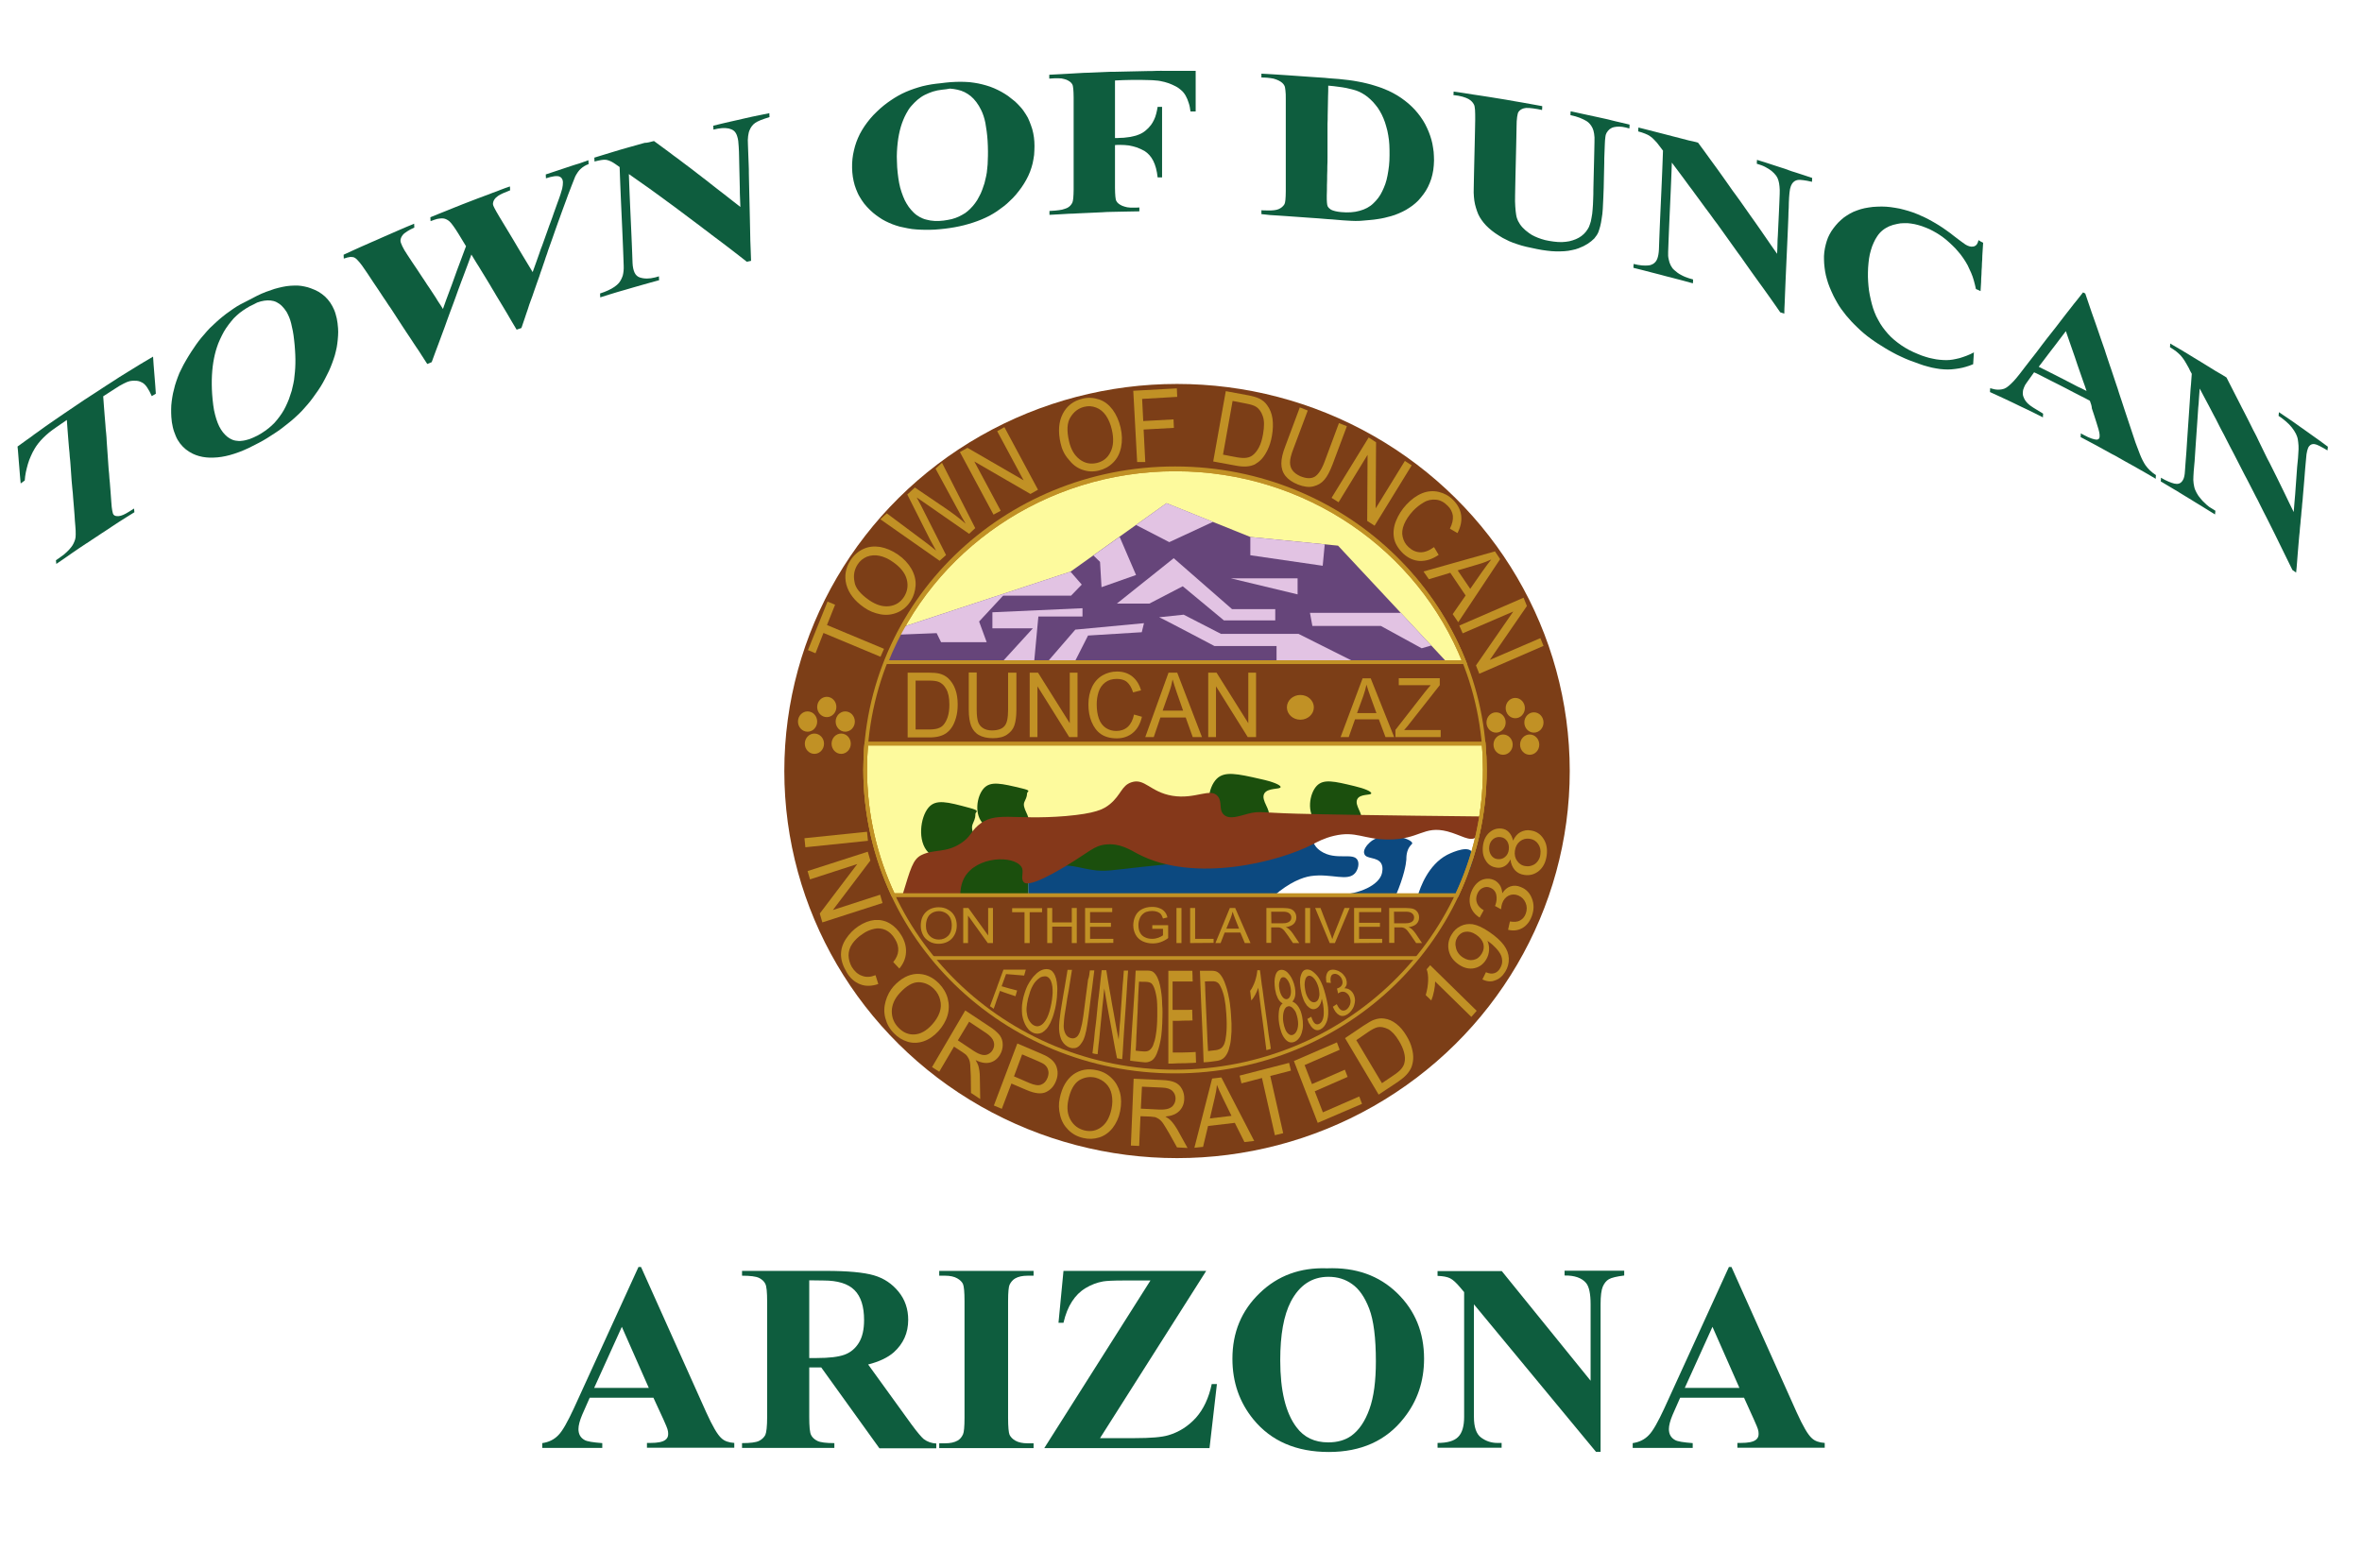 <?xml version="1.0" encoding="utf-8"?>
<!-- Generator: Adobe Illustrator 26.0.3, SVG Export Plug-In . SVG Version: 6.00 Build 0)  -->
<svg version="1.1" id="Layer_1" xmlns="http://www.w3.org/2000/svg" xmlns:xlink="http://www.w3.org/1999/xlink" x="0px" y="0px"
	 viewBox="0 0 1279.3 849.3" style="enable-background:new 0 0 1279.3 849.3;" xml:space="preserve">
<style type="text/css">
	.st0{fill:#FFFFFF;}
	.st1{fill:#0E5D3E;}
	.st2{fill:#7C3E17;}
	.st3{fill:#FDFA9D;stroke:#C19125;stroke-width:2;stroke-miterlimit:10;}
	.st4{fill:#0C4980;}
	.st5{fill:#1B4F0D;}
	.st6{fill:#85381A;}
	.st7{fill:none;stroke:#C19125;stroke-width:2;stroke-miterlimit:10;}
	.st8{fill:#C19125;}
	.st9{fill:#66457A;}
	.st10{fill:#E2C3E3;}
</style>
<rect class="st0" width="1279.3" height="849.3"/>
<g>
	<g>
		<path class="st1" d="M82.9,193.2c0.1,1.6,0.2,3.1,0.3,4.4c0.1,1.4,0.2,2.6,0.3,3.8c0.1,1.2,0.2,2.4,0.3,3.7s0.2,2.5,0.3,3.8
			c0.1,1.4,0.2,2.8,0.3,4.4c-0.9,0.5-1.3,0.8-2.2,1.3c-0.8-1.9-1.7-3.5-2.5-4.7s-1.7-2.1-2.6-2.6s-1.9-0.9-3-1s-2.4-0.1-3.9,0.2
			c-0.8,0.2-1.9,0.6-3.2,1.3c-1.4,0.7-3,1.6-4.9,2.9c-1.2,0.8-2.1,1.4-3.1,2c-0.9,0.6-1.8,1.2-3.1,2c0.1,1.9,0.3,3.8,0.4,5.5
			c0.1,1.8,0.3,3.5,0.4,5.1c0.1,1.6,0.3,3.2,0.4,4.8c0.1,1.6,0.2,3.1,0.4,4.6s0.2,3,0.3,4.4s0.2,2.9,0.3,4.3
			c0.1,1.4,0.2,2.9,0.3,4.3c0.1,1.4,0.2,2.9,0.3,4.4s0.2,3,0.4,4.6c0.1,1.6,0.2,3.2,0.4,4.8c0.1,1.6,0.3,3.4,0.4,5.1
			s0.3,3.6,0.4,5.5c0.1,1.9,0.3,3.4,0.5,4.5s0.4,1.8,0.7,2.2c0.5,0.7,1.5,0.9,2.9,0.8c0.7-0.1,1.5-0.3,2.4-0.7s2-1,3.1-1.7
			s1.6-1,2.7-1.7c0.1,0.8,0.1,1.2,0.2,2c-1.6,1-3,1.9-4.5,2.8c-1.4,0.9-2.8,1.8-4.1,2.6s-2.6,1.7-3.8,2.5s-2.4,1.6-3.6,2.4
			c-1.2,0.8-2.4,1.5-3.5,2.3c-1.2,0.8-2.3,1.5-3.5,2.3s-2.3,1.6-3.5,2.3c-1.2,0.8-2.4,1.6-3.6,2.4c-1.2,0.8-2.5,1.7-3.8,2.6
			s-2.6,1.8-4,2.8s-2.9,2-4.4,3c-0.1-0.8-0.1-1.2-0.2-2c1.1-0.7,1.6-1.1,2.7-1.9c1.2-0.8,2.2-1.6,3.1-2.5c0.9-0.8,1.7-1.7,2.4-2.6
			c1-1.2,1.7-2.7,2.2-4.3c0.2-0.6,0.3-1.5,0.3-2.7s0-2.8-0.2-4.6c-0.2-1.9-0.3-3.7-0.4-5.5c-0.1-1.8-0.3-3.5-0.4-5.1
			c-0.1-1.6-0.3-3.2-0.4-4.8c-0.1-1.6-0.2-3.1-0.4-4.6s-0.2-2.9-0.4-4.4c-0.1-1.4-0.2-2.9-0.3-4.3s-0.2-2.9-0.3-4.3
			c-0.1-1.4-0.2-2.9-0.4-4.4c-0.1-1.5-0.2-3-0.4-4.6c-0.1-1.6-0.3-3.1-0.4-4.8c-0.1-1.6-0.3-3.3-0.4-5.1c-0.1-1.8-0.3-3.6-0.4-5.5
			c-1.2,0.8-2.1,1.4-2.9,2c-0.9,0.6-1.8,1.2-2.9,2c-1.4,0.9-2.6,1.9-3.8,2.8c-1.2,1-2.2,1.9-3.2,2.9s-1.8,1.9-2.6,2.9
			s-1.4,1.9-2,2.9c-0.8,1.3-1.5,2.7-2.1,4.1s-1.2,2.8-1.6,4.3s-0.8,2.9-1.1,4.4s-0.5,3-0.6,4.5c-0.9,0.6-1.3,1-2.2,1.6
			c-0.1-1.6-0.3-3.1-0.4-4.4c-0.1-1.3-0.2-2.6-0.3-3.8s-0.2-2.4-0.3-3.6c-0.1-1.2-0.2-2.5-0.3-3.8s-0.2-2.8-0.4-4.4
			c1.6-1.2,3.1-2.3,4.7-3.4s3-2.1,4.4-3.2c1.4-1,2.9-2,4.2-3s2.7-1.9,4.1-2.9s2.6-1.8,3.9-2.7s2.6-1.8,3.8-2.6
			c1.3-0.9,2.5-1.7,3.7-2.5s2.5-1.7,3.7-2.5s2.4-1.6,3.7-2.5c1.2-0.8,2.4-1.6,3.7-2.4c1.2-0.8,2.5-1.6,3.7-2.4
			c1.2-0.8,2.5-1.6,3.8-2.5c1.3-0.8,2.6-1.7,3.9-2.5c1.3-0.8,2.7-1.7,4-2.6c1.4-0.9,2.8-1.7,4.2-2.6c1.4-0.9,2.9-1.8,4.4-2.7
			s3-1.9,4.6-2.8C79.6,195.2,81.2,194.2,82.9,193.2z"/>
		<path class="st1" d="M134.3,162.8c1.7-0.9,3.4-1.8,5-2.6s3.2-1.5,4.8-2.1s3.1-1.1,4.6-1.6c1.5-0.4,2.9-0.8,4.4-1.1
			c1.4-0.3,2.8-0.5,4.2-0.6c1.3-0.1,2.7-0.1,3.9-0.1c1.3,0.1,2.5,0.2,3.7,0.5c1.2,0.2,2.4,0.6,3.5,1c1.5,0.5,2.9,1.2,4.2,1.9
			c1.3,0.8,2.4,1.6,3.5,2.6c1,1,2,2.1,2.8,3.3s1.5,2.5,2.1,3.9s1,3,1.4,4.6c0.3,1.6,0.6,3.4,0.7,5.3c0.1,1.4,0.1,2.7,0,4.1
			s-0.2,2.8-0.4,4.2s-0.4,2.8-0.8,4.2c-0.3,1.4-0.7,2.8-1.2,4.2s-1,2.9-1.6,4.3c-0.6,1.4-1.2,2.9-2,4.3c-0.7,1.5-1.5,2.9-2.3,4.4
			c-0.8,1.4-1.6,2.7-2.5,4s-1.8,2.6-2.7,3.8c-0.9,1.3-1.9,2.5-2.9,3.7s-2.1,2.4-3.1,3.5s-2.2,2.2-3.4,3.3s-2.3,2.1-3.6,3.1
			s-2.5,2-3.8,3s-2.6,1.9-4,2.8c-1.4,0.9-2.8,1.8-4.2,2.7s-2.9,1.7-4.4,2.5c-1.9,1-3.8,1.9-5.5,2.8c-1.8,0.8-3.5,1.6-5.2,2.2
			c-1.7,0.6-3.3,1.2-4.9,1.6c-1.6,0.4-3.1,0.8-4.6,1s-2.9,0.4-4.3,0.4c-1.4,0.1-2.7,0-4-0.1s-2.6-0.4-3.8-0.7
			c-1.2-0.3-2.4-0.8-3.5-1.3c-1.4-0.7-2.7-1.5-3.8-2.4s-2.2-2-3.1-3.2s-1.7-2.5-2.3-4s-1.2-3-1.6-4.8c-0.4-1.7-0.7-3.6-0.8-5.5
			c-0.1-1.4-0.1-2.8-0.1-4.2s0.1-2.8,0.3-4.3c0.2-1.4,0.4-2.9,0.7-4.3c0.3-1.4,0.7-2.9,1.1-4.4s1-2.9,1.5-4.4s1.2-3,2-4.5
			c0.7-1.5,1.5-3,2.4-4.5s1.8-3.1,2.8-4.6c0.9-1.4,1.8-2.7,2.7-4c0.9-1.3,1.9-2.6,2.9-3.8s2-2.4,3.1-3.6c1.1-1.2,2.1-2.3,3.3-3.3
			c1.1-1.1,2.3-2.1,3.4-3.1c1.2-1,2.4-2,3.6-2.9s2.5-1.8,3.8-2.7s2.6-1.7,3.9-2.4C131.5,164.2,132.9,163.5,134.3,162.8z
			 M135.3,165.9c-1.3,0.7-2.5,1.5-3.7,2.3s-2.3,1.7-3.4,2.7c-1.1,1-2.1,2-3,3.2c-0.9,1.1-1.8,2.3-2.7,3.6s-1.6,2.6-2.3,4
			c-0.7,1.4-1.4,2.9-2,4.4c-0.5,1.3-0.9,2.6-1.3,3.9c-0.4,1.4-0.7,2.7-1,4.2c-0.3,1.4-0.5,2.9-0.7,4.4s-0.3,3.1-0.4,4.7
			c-0.1,1.6-0.1,3.3-0.1,5s0.1,3.4,0.2,5.2c0.1,2.1,0.4,4.1,0.6,6s0.6,3.6,1,5.2c0.4,1.6,0.9,3.1,1.4,4.4c0.5,1.3,1.1,2.5,1.8,3.6
			c0.7,1.1,1.4,2,2.2,2.8c0.8,0.8,1.6,1.5,2.5,2c1,0.6,2,1,3.1,1.2s2.3,0.3,3.6,0.1c1.3-0.1,2.6-0.5,4-0.9c1.4-0.5,2.9-1.2,4.5-2
			c1.4-0.8,2.8-1.6,4-2.5c1.3-0.9,2.4-1.8,3.5-2.8s2.1-2,3-3.2c0.9-1.1,1.7-2.2,2.5-3.4s1.5-2.4,2.1-3.7s1.3-2.7,1.8-4.1
			s1-2.9,1.5-4.5c0.3-1.2,0.6-2.5,0.9-3.9c0.3-1.3,0.5-2.7,0.6-4.1c0.2-1.4,0.3-2.9,0.4-4.4c0.1-1.5,0.1-3,0.1-4.6s-0.1-3.2-0.2-4.9
			c-0.1-2-0.3-3.8-0.5-5.6s-0.4-3.4-0.7-4.9s-0.6-2.9-0.9-4.1c-0.3-1.3-0.7-2.4-1.1-3.4c-0.4-1-0.9-1.9-1.3-2.7
			c-0.8-1.3-1.7-2.4-2.6-3.3c-0.9-0.9-1.9-1.6-2.9-2.1s-2.1-0.8-3.2-0.9c-1.1-0.1-2.3-0.1-3.5,0.1c-1.2,0.2-2.5,0.5-3.8,1
			C138.1,164.6,136.7,165.2,135.3,165.9z"/>
		<path class="st1" d="M318.7,86.8c0,0.8,0.1,1.2,0.1,2.1c-1.7,0.6-3.1,1.5-4.2,2.5c-0.6,0.5-1.1,1.1-1.6,1.8
			c-0.5,0.7-0.9,1.4-1.4,2.3c-0.1,0.2-0.3,0.7-0.6,1.5c-0.3,0.8-0.7,1.9-1.3,3.3c-0.5,1.4-1.2,3.2-2,5.2c-0.6,1.8-1.3,3.5-1.9,5.2
			s-1.2,3.3-1.8,4.9c-0.6,1.6-1.1,3.2-1.7,4.7c-0.5,1.5-1.1,3-1.6,4.5s-1,2.9-1.5,4.3c-0.5,1.4-1,2.8-1.5,4.2s-1,2.7-1.4,4.1
			c-0.5,1.4-1,2.7-1.4,4.1c-0.5,1.3-0.9,2.7-1.4,4.1c-0.5,1.4-1,2.7-1.4,4.1c-0.5,1.4-1,2.8-1.5,4.2s-1,2.8-1.5,4.3s-1,3-1.6,4.5
			s-1.1,3.1-1.6,4.7c-0.6,1.6-1.1,3.3-1.7,5s-1.2,3.4-1.8,5.3c-1,0.4-1.5,0.5-2.6,0.9c-1-1.6-1.9-3.2-2.8-4.7s-1.7-2.9-2.5-4.3
			c-0.8-1.4-1.6-2.7-2.4-4s-1.5-2.5-2.3-3.8c-0.7-1.2-1.5-2.4-2.2-3.7c-0.7-1.2-1.5-2.4-2.2-3.7c-0.7-1.2-1.5-2.5-2.3-3.8
			s-1.6-2.6-2.4-3.9c-0.8-1.4-1.7-2.8-2.6-4.2c-0.9-1.5-1.8-3-2.8-4.6c-0.7,1.8-1.3,3.5-1.9,5.2c-0.6,1.7-1.2,3.3-1.8,4.8
			s-1.1,3.1-1.7,4.5c-0.5,1.5-1.1,2.9-1.6,4.3c-0.5,1.4-1,2.8-1.5,4.2s-1,2.7-1.5,4.1c-0.5,1.3-1,2.7-1.5,4s-1,2.7-1.5,4.1
			c-0.5,1.4-1,2.8-1.5,4.2s-1,2.8-1.6,4.3c-0.5,1.5-1.1,3-1.7,4.6s-1.2,3.2-1.8,4.8c-0.6,1.7-1.2,3.4-1.9,5.2c-1,0.4-1.4,0.6-2.4,1
			c-1.1-1.7-2.1-3.2-3.1-4.8s-1.9-3-2.9-4.4s-1.8-2.8-2.7-4.1s-1.7-2.6-2.6-3.9c-0.8-1.3-1.7-2.5-2.5-3.8s-1.6-2.5-2.4-3.7
			c-0.8-1.2-1.6-2.5-2.4-3.7c-0.8-1.2-1.6-2.5-2.5-3.7c-0.8-1.3-1.7-2.6-2.6-3.9c-0.9-1.3-1.8-2.7-2.7-4.1c-0.9-1.4-1.9-2.8-2.9-4.3
			s-2-3-3.1-4.7c-1.1-1.6-2.1-3-2.9-4.2c-0.9-1.2-1.6-2.1-2.3-2.8c-0.6-0.7-1.2-1.2-1.6-1.4c-0.6-0.4-1.4-0.5-2.4-0.5
			c-1,0.1-2.2,0.4-3.6,0.9c0-0.8-0.1-1.2-0.1-2.1c1.7-0.8,3.3-1.5,4.8-2.2s3-1.4,4.4-2s2.7-1.2,4.1-1.8s2.6-1.2,3.9-1.7
			c1.3-0.6,2.5-1.1,3.8-1.7c1.3-0.6,2.6-1.1,3.9-1.7c1.3-0.6,2.7-1.2,4.1-1.8c1.4-0.6,2.9-1.2,4.4-1.9c1.5-0.6,3.1-1.3,4.8-2
			c0,0.8,0.1,1.2,0.1,2.1c-1.5,0.7-2.8,1.3-3.8,2s-1.8,1.2-2.3,1.8c-1,1.2-1.4,2.3-1.4,3.3c0,0.7,0.4,1.7,1,3s1.5,2.8,2.7,4.6
			c1,1.5,1.9,2.8,2.7,4.1c0.9,1.3,1.7,2.5,2.5,3.7s1.5,2.3,2.3,3.5s1.5,2.2,2.2,3.3s1.4,2.2,2.2,3.3c0.7,1.1,1.5,2.3,2.3,3.5
			s1.6,2.4,2.4,3.8c0.9,1.3,1.8,2.7,2.7,4.2c0.6-1.7,1.2-3.3,1.7-4.8c0.6-1.5,1.1-3,1.6-4.3c0.5-1.4,1-2.7,1.5-4s0.9-2.6,1.4-3.9
			c0.5-1.3,0.9-2.6,1.4-3.9c0.5-1.3,1-2.6,1.5-4s1-2.8,1.6-4.3s1.1-3.1,1.8-4.8c-0.8-1.3-1.4-2.3-2-3.3s-1.2-2-2-3.3
			c-1.1-1.8-2.1-3.3-2.9-4.4c-0.8-1.2-1.6-2-2.1-2.5c-1.2-1-2.5-1.6-3.9-1.6c-0.7,0-1.6,0.1-2.7,0.3c-1,0.3-2.3,0.7-3.6,1.2
			c0-0.8-0.1-1.2-0.1-2.1c1.7-0.7,3.3-1.4,4.9-2c1.6-0.6,3.1-1.2,4.5-1.8c1.4-0.6,2.8-1.1,4.2-1.7c1.4-0.5,2.7-1.1,4-1.6
			s2.6-1,3.9-1.5s2.6-1,3.9-1.5s2.6-1,4-1.5s2.8-1,4.2-1.6c1.5-0.5,3-1.1,4.5-1.7s3.2-1.2,5-1.8c0,0.8,0.1,1.2,0.1,2.1
			c-1.5,0.6-2.8,1.1-3.9,1.6s-2,1-2.6,1.4c-0.9,0.6-1.6,1.3-2.1,2.1c-0.5,0.8-0.7,1.6-0.7,2.4c0,0.4,0.3,1.2,0.9,2.3
			c0.6,1.1,1.4,2.6,2.5,4.4c1,1.7,2,3.3,2.9,4.8s1.8,2.9,2.6,4.3c0.8,1.4,1.6,2.7,2.4,4s1.5,2.6,2.3,3.9s1.6,2.6,2.4,4
			s1.7,2.8,2.6,4.3s1.9,3.1,2.9,4.8c0.7-1.9,1.3-3.6,1.9-5.3s1.1-3.2,1.7-4.8c0.5-1.5,1-3,1.6-4.4c0.5-1.4,1-2.8,1.5-4.2
			c0.5-1.4,1-2.8,1.5-4.2c0.5-1.4,1-2.9,1.6-4.4s1.1-3.1,1.7-4.8s1.2-3.4,1.9-5.3c0.7-1.9,1.3-3.5,1.7-4.8c0.4-1.3,0.7-2.3,0.9-3
			c0.3-1.3,0.4-2.5,0.4-3.6c-0.1-1.5-0.7-2.5-2-3c-0.6-0.2-1.6-0.3-2.8-0.1s-2.7,0.5-4.4,1.1c0-0.8-0.1-1.2-0.1-2.1
			c1.9-0.6,3.6-1.2,5.1-1.7s3-1,4.5-1.5c1.4-0.5,2.8-0.9,4.2-1.4c1.4-0.5,2.9-0.9,4.5-1.4S316.8,87.4,318.7,86.8z"/>
		<path class="st1" d="M354.2,76.4c1.6,1.2,3.1,2.3,4.5,3.3s2.8,2.1,4.2,3.1c1.3,1,2.6,2,3.9,2.9c1.3,1,2.5,1.9,3.7,2.8
			s2.4,1.8,3.6,2.7s2.3,1.8,3.5,2.7s2.3,1.8,3.5,2.7s2.4,1.8,3.6,2.8c1.2,0.9,2.4,1.9,3.7,2.9c1.3,1,2.6,2,3.9,3s2.7,2.1,4.2,3.3
			c1.4,1.1,2.9,2.3,4.5,3.5c-0.1-1.9-0.1-3.6-0.2-5.2s-0.1-3.2-0.1-4.7s-0.1-2.9-0.1-4.3s-0.1-2.8-0.1-4.2c0-1.4-0.1-2.8-0.1-4.3
			s-0.1-3-0.1-4.7s-0.1-3.4-0.2-5.2c-0.1-2.3-0.3-4.1-0.8-5.6c-0.4-1.4-1.1-2.5-1.9-3.1c-0.7-0.6-1.7-0.9-2.7-1.2
			c-1.1-0.2-2.3-0.3-3.7-0.2s-2.9,0.4-4.6,0.8c0-0.8,0-1.2-0.1-2.1c1.7-0.4,3.4-0.8,4.9-1.2s3-0.7,4.3-1c1.4-0.3,2.7-0.6,4-0.9
			s2.6-0.6,3.9-0.9c1.3-0.3,2.6-0.6,4-0.9c1.4-0.3,2.8-0.6,4.4-0.9c1.5-0.3,3.2-0.7,4.9-1c0,0.8,0,1.2,0.1,2.1
			c-1.9,0.6-3.6,1.2-4.9,1.7s-2.3,1.1-2.9,1.5c-1.3,0.9-2.3,2.2-3,3.9c-0.4,0.8-0.6,1.9-0.8,3.2s-0.2,2.9-0.1,4.6
			c0.1,1.9,0.1,3.8,0.2,5.6c0.1,1.8,0.1,3.6,0.2,5.2c0.1,1.7,0.1,3.3,0.1,4.9s0.1,3.2,0.1,4.7s0.1,3,0.1,4.5s0.1,3,0.1,4.4
			c0,1.5,0.1,2.9,0.1,4.4s0.1,2.9,0.1,4.4s0.1,3,0.1,4.5s0.1,3.1,0.1,4.7s0.1,3.2,0.1,4.9c0.1,1.7,0.1,3.4,0.2,5.2s0.1,3.7,0.2,5.6
			c-0.9,0.2-1.4,0.3-2.3,0.5c-1.6-1.2-3.1-2.4-4.6-3.6s-3-2.3-4.4-3.4c-1.4-1.1-2.8-2.1-4.2-3.2c-1.4-1-2.7-2-4-3s-2.6-1.9-3.8-2.9
			c-1.3-0.9-2.5-1.9-3.7-2.8s-2.4-1.8-3.6-2.7c-1.2-0.9-2.4-1.8-3.6-2.7c-1.2-0.9-2.4-1.8-3.6-2.7c-1.2-0.9-2.4-1.8-3.6-2.7
			s-2.5-1.8-3.7-2.7c-1.3-0.9-2.5-1.8-3.8-2.8c-1.3-0.9-2.6-1.9-4-2.9s-2.7-2-4.2-3c-1.4-1-2.9-2.1-4.4-3.1s-3.1-2.2-4.7-3.3
			c0.1,1.9,0.1,3.8,0.2,5.5c0.1,1.8,0.1,3.4,0.2,5s0.1,3.2,0.2,4.7s0.1,3,0.2,4.5s0.1,2.9,0.2,4.4c0.1,1.4,0.1,2.9,0.2,4.4
			s0.1,2.9,0.2,4.5c0.1,1.5,0.1,3.1,0.2,4.7s0.1,3.3,0.2,5s0.1,3.6,0.2,5.5c0.1,2.2,0.5,3.9,1.1,5.2s1.6,2.2,2.8,2.6
			c1.2,0.4,2.5,0.6,3.9,0.6s2.8-0.2,4.4-0.6c0.9-0.2,1.3-0.4,2.1-0.6c0,0.8,0,1.2,0.1,2.1c-1.8,0.5-3.5,1-5.1,1.4s-3.1,0.9-4.6,1.3
			c-1.5,0.4-2.9,0.8-4.2,1.2c-1.4,0.4-2.7,0.8-4.1,1.2s-2.8,0.8-4.2,1.2s-3,0.9-4.6,1.4s-3.3,1-5.1,1.6c0-0.8-0.1-1.2-0.1-2.1
			c1.6-0.5,3.1-1.1,4.4-1.7c1.3-0.6,2.4-1.2,3.4-1.9s1.8-1.4,2.4-2.1c0.9-1.1,1.6-2.5,2.1-4c0.4-1.6,0.6-3.4,0.5-5.4
			c-0.1-1.9-0.1-3.8-0.2-5.6s-0.1-3.5-0.2-5.1c-0.1-1.7-0.1-3.3-0.2-4.8c-0.1-1.6-0.1-3.1-0.2-4.6s-0.1-3-0.2-4.4s-0.1-2.9-0.2-4.4
			s-0.1-2.9-0.2-4.4s-0.1-3-0.2-4.6s-0.1-3.2-0.2-4.8c-0.1-1.7-0.1-3.4-0.2-5.1c-0.1-1.8-0.1-3.6-0.2-5.6c-0.8-0.6-1.2-0.9-2-1.4
			c-1-0.7-1.9-1.3-2.8-1.7c-0.9-0.4-1.7-0.7-2.4-0.8c-0.8-0.1-1.7-0.1-2.7,0.1s-2.3,0.4-3.7,0.8c0-0.8-0.1-1.2-0.1-2.1
			c1.8-0.6,3.6-1.1,5.2-1.6s3.1-0.9,4.6-1.4s2.9-0.9,4.3-1.3s2.8-0.8,4.2-1.2c1.4-0.4,2.8-0.8,4.3-1.2s3-0.8,4.6-1.3
			C350.6,77.4,352.3,76.9,354.2,76.4z"/>
		<path class="st1" d="M509.4,45.1c1.8-0.2,3.7-0.5,5.5-0.6c1.8-0.1,3.5-0.2,5.2-0.2s3.3,0.1,5,0.2c1.6,0.2,3.2,0.4,4.7,0.7
			s3,0.7,4.4,1.1c1.4,0.4,2.8,0.9,4.2,1.5c1.3,0.6,2.7,1.2,3.9,1.9c1.3,0.7,2.5,1.5,3.7,2.3c1.3,1,2.6,2,3.8,3
			c1.2,1.1,2.2,2.2,3.2,3.3s1.8,2.4,2.6,3.6c0.8,1.2,1.5,2.5,2,3.9s1.1,2.7,1.5,4.2c0.4,1.4,0.7,2.9,0.9,4.4s0.3,3.1,0.3,4.7
			s-0.1,3.2-0.2,4.8c-0.2,1.6-0.5,3.1-0.8,4.6c-0.4,1.5-0.8,3-1.4,4.5s-1.2,2.9-2,4.3s-1.6,2.8-2.6,4.2s-2,2.7-3.1,4
			c-1,1.2-2.1,2.3-3.2,3.3c-1.1,1.1-2.2,2.1-3.4,3s-2.4,1.8-3.7,2.7s-2.6,1.6-4,2.4c-1.4,0.7-2.8,1.4-4.3,2s-3,1.2-4.6,1.7
			s-3.2,1-4.8,1.4s-3.4,0.8-5.1,1.1c-1.8,0.3-3.6,0.6-5.4,0.8c-1.9,0.2-3.7,0.4-5.4,0.5s-3.5,0.1-5.1,0.1s-3.3-0.1-4.9-0.2
			s-3.1-0.3-4.6-0.6s-2.9-0.6-4.3-0.9c-1.4-0.4-2.7-0.8-4-1.3s-2.6-1.1-3.8-1.7c-1.2-0.6-2.4-1.3-3.5-2.1c-1.1-0.7-2.2-1.6-3.2-2.4
			c-1.2-1-2.3-2.1-3.4-3.3c-1-1.1-2-2.3-2.8-3.6s-1.6-2.5-2.2-3.9s-1.2-2.8-1.6-4.2c-0.4-1.5-0.8-3-1-4.5c-0.2-1.6-0.4-3.2-0.4-4.9
			c0-1.6,0-3.2,0.2-4.8s0.4-3.1,0.8-4.6c0.3-1.5,0.8-3,1.3-4.5s1.2-2.9,1.9-4.4c0.7-1.4,1.6-2.8,2.5-4.2c0.9-1.4,2-2.7,3.1-4.1
			c1.1-1.3,2.3-2.6,3.7-3.9c1.2-1.1,2.3-2.2,3.6-3.2c1.2-1,2.5-1.9,3.8-2.8s2.6-1.7,4-2.5s2.8-1.5,4.2-2.1c1.4-0.6,2.9-1.2,4.4-1.7
			s3.1-1,4.6-1.4c1.6-0.4,3.2-0.7,4.9-1S507.7,45.3,509.4,45.1z M510.2,48.6c-1.7,0.2-3.3,0.5-4.9,1c-1.5,0.5-3,1.1-4.4,1.8
			S498.2,53,497,54c-1.2,1-2.3,2.2-3.4,3.4s-2,2.7-2.8,4.2c-0.6,1.1-1.1,2.2-1.6,3.4c-0.5,1.2-0.9,2.4-1.3,3.7
			c-0.4,1.3-0.7,2.7-1,4.1s-0.5,2.9-0.7,4.5s-0.3,3.2-0.4,4.9c-0.1,1.7-0.1,3.4,0,5.3c0,2.2,0.2,4.2,0.4,6.2c0.2,2,0.5,3.8,0.8,5.5
			s0.8,3.4,1.3,4.9s1.1,3,1.7,4.3s1.4,2.5,2.2,3.7c0.8,1.1,1.7,2.1,2.6,3c1,1,2.1,1.8,3.2,2.4s2.4,1.2,3.8,1.5
			c1.4,0.4,2.8,0.6,4.4,0.7s3.2,0,4.9-0.2c1.6-0.2,3-0.5,4.4-0.8c1.4-0.4,2.7-0.8,3.9-1.4s2.3-1.2,3.4-1.9c1-0.7,1.9-1.5,2.8-2.4
			s1.7-1.8,2.5-2.9c0.8-1,1.5-2.2,2.1-3.4c0.7-1.2,1.3-2.5,1.8-3.9c0.4-1.1,0.8-2.3,1.2-3.5c0.3-1.2,0.6-2.5,0.9-3.8
			s0.5-2.7,0.6-4.2c0.2-1.5,0.3-3,0.3-4.5c0.1-1.6,0.1-3.2,0.1-4.9c0-2-0.1-3.9-0.2-5.7c-0.1-1.8-0.3-3.5-0.5-5.1s-0.5-3.1-0.7-4.5
			c-0.3-1.4-0.6-2.7-1-3.8c-0.4-1.2-0.8-2.2-1.3-3.2c-0.8-1.6-1.6-3-2.6-4.3s-1.9-2.3-3-3.2s-2.2-1.6-3.4-2.2
			c-1.2-0.6-2.5-1-3.8-1.3s-2.7-0.5-4.1-0.6C513.3,48.3,511.8,48.4,510.2,48.6z"/>
		<path class="st1" d="M603.9,43.6c0,1.8,0,3.4,0,5s0,3,0,4.5c0,1.4,0,2.8,0,4.1c0,1.4,0,2.7,0,4s0,2.7,0,4.1c0,1.4,0,2.9,0,4.5
			s0,3.2,0,5c1.1,0,1.6,0,2.7-0.1c1.4,0,2.7-0.1,3.9-0.3c1.2-0.1,2.3-0.3,3.4-0.6c1-0.2,2-0.5,2.9-0.9c1.3-0.5,2.5-1.2,3.6-2.1
			s2.1-1.9,3-3.1c0.6-0.8,1.1-1.7,1.6-2.7s0.9-2.1,1.2-3.3s0.6-2.4,0.8-3.8c1,0,1.5,0,2.4,0c0,1.9,0,3.7,0,5.4c0,1.7,0,3.3,0,4.9
			s0,3,0,4.5s0,2.9,0,4.3s0,2.9,0,4.3c0,1.5,0,3,0,4.5c0,1.6,0,3.2,0,4.9c0,1.7,0,3.5,0,5.4c-1,0-1.4,0-2.4,0
			c-0.2-1.8-0.5-3.5-0.9-5s-0.9-2.8-1.5-4s-1.3-2.2-2.1-3.1s-1.7-1.6-2.6-2.2c-1.3-0.7-2.7-1.4-4.1-1.9c-1.4-0.5-2.9-0.8-4.4-1.1
			c-1.5-0.2-3.1-0.3-4.8-0.3c-1.1,0-1.6,0-2.7,0.1c0,1.9,0,3.5,0,5.1s0,3,0,4.4s0,2.8,0,4.2c0,1.4,0,2.9,0,4.4c0,1.6,0,3.2,0,5.1
			s0.1,3.5,0.2,4.7c0.1,1.2,0.3,2.1,0.6,2.5c0.5,1,1.6,1.8,3.1,2.5c0.8,0.3,1.7,0.6,2.7,0.8c1,0.2,2.2,0.2,3.5,0.2
			c1.2,0,1.9,0,3.1-0.1c0,0.8,0,1.2,0,2.1c-1.9,0-3.8,0.1-5.6,0.1s-3.5,0.1-5.1,0.1s-3.2,0.1-4.8,0.1c-1.5,0-3,0.1-4.5,0.2
			s-2.9,0.1-4.4,0.2s-2.9,0.1-4.4,0.2s-3,0.1-4.5,0.2s-3.1,0.2-4.7,0.2c-1.6,0.1-3.3,0.2-5.1,0.3s-3.6,0.2-5.6,0.3
			c0-0.8,0-1.2,0-2.1c1.2-0.1,1.9-0.1,3.1-0.2c1.3-0.1,2.6-0.3,3.7-0.5c1.1-0.3,2-0.6,2.9-1c1.2-0.6,2.1-1.6,2.7-2.8
			c0.2-0.5,0.4-1.3,0.5-2.5s0.2-2.7,0.2-4.6c0-1.8,0-3.6,0-5.2s0-3.3,0-4.8c0-1.6,0-3,0-4.5s0-2.9,0-4.3s0-2.8,0-4.1
			c0-1.4,0-2.7,0-4.1s0-2.7,0-4.1s0-2.8,0-4.3s0-3,0-4.5c0-1.6,0-3.2,0-4.8c0-1.7,0-3.4,0-5.2c0-1.9-0.1-3.5-0.2-4.7
			s-0.3-2.1-0.6-2.5c-0.5-0.9-1.5-1.7-3.1-2.4c-0.8-0.3-1.7-0.5-2.7-0.7c-1-0.1-2.2-0.1-3.5-0.1c-1.2,0.1-1.9,0.1-3.1,0.2
			c0-0.8,0-1.2,0-2.1c2-0.1,3.9-0.2,5.8-0.3c1.9-0.1,3.7-0.2,5.4-0.3c1.8-0.1,3.5-0.2,5.2-0.3s3.3-0.2,4.9-0.2
			c1.6-0.1,3.2-0.1,4.7-0.2s3.1-0.1,4.6-0.2c1.5-0.1,3-0.1,4.5-0.1s3-0.1,4.5-0.1s3-0.1,4.5-0.1s3-0.1,4.5-0.1s3.1-0.1,4.6-0.1
			c1.6,0,3.1,0,4.8-0.1s3.3,0,4.9,0c1.7,0,3.4,0,5.2,0s3.6,0,5.4,0c1.9,0,3.8,0,5.8,0c0,1.7,0,3.3,0,4.8s0,2.8,0,4.2s0,2.6,0,4
			c0,1.3,0,2.7,0,4.2s0,3,0,4.8c-1.1,0-1.7,0-2.8,0c-0.2-1.7-0.5-3.3-1-4.7c-0.4-1.4-1-2.7-1.6-3.8s-1.4-2.1-2.3-2.9
			c-0.9-0.8-1.9-1.6-3.1-2.2s-2.4-1.2-3.8-1.7s-3-0.9-4.6-1.2c-0.7-0.1-1.5-0.3-2.5-0.3c-1-0.1-2.1-0.2-3.4-0.2s-2.7-0.1-4.3-0.1
			s-3.3,0-5.2,0c-1.7,0-3.1,0.1-4.4,0.1C606.9,43.5,605.6,43.5,603.9,43.6z"/>
		<path class="st1" d="M683.2,116c0-0.8,0-1.2,0-2.1c1.2,0.1,1.9,0.1,3.1,0.1c1.3,0.1,2.5,0,3.6-0.1c1-0.1,1.9-0.3,2.6-0.6
			c1.4-0.6,2.5-1.5,3.2-2.7c0.2-0.4,0.4-1.2,0.5-2.3c0.1-1.2,0.2-2.7,0.2-4.7c0-1.8,0-3.6,0-5.2c0-1.7,0-3.3,0-4.8c0-1.6,0-3,0-4.5
			s0-2.9,0-4.3s0-2.8,0-4.1c0-1.4,0-2.7,0-4.1s0-2.7,0-4.1s0-2.8,0-4.3s0-3,0-4.5c0-1.6,0-3.2,0-4.8c0-1.7,0-3.4,0-5.2
			c0-1.9,0-3.5-0.2-4.8c-0.1-1.2-0.3-2.1-0.6-2.6c-0.5-1-1.5-1.9-3.1-2.7c-0.8-0.4-1.7-0.7-2.7-1c-1-0.2-2.2-0.4-3.5-0.5
			c-1.2-0.1-1.9-0.1-3.1-0.1c0-0.8,0-1.2,0-2.1c1.9,0.1,3.6,0.2,5.3,0.3s3.3,0.2,4.8,0.3s3,0.2,4.5,0.3s2.9,0.2,4.3,0.3
			s2.8,0.2,4.2,0.3s2.8,0.2,4.3,0.3s2.9,0.2,4.5,0.3s3.1,0.2,4.8,0.4c1.7,0.1,3.4,0.3,5.3,0.4c1.9,0.2,3.7,0.4,5.4,0.6
			s3.4,0.5,5,0.8s3.2,0.6,4.7,1s2.9,0.7,4.3,1.2c1.4,0.4,2.7,0.9,3.9,1.3c1.3,0.5,2.4,1,3.6,1.5c1.7,0.8,3.2,1.6,4.7,2.5
			s2.9,1.9,4.2,2.9s2.6,2.1,3.7,3.2c1.2,1.1,2.2,2.3,3.2,3.5s1.9,2.5,2.8,3.9c0.8,1.3,1.6,2.7,2.2,4.1c0.7,1.4,1.2,2.8,1.7,4.2
			s0.9,2.9,1.2,4.3c0.3,1.5,0.5,3,0.7,4.5c0.1,1.5,0.2,3,0.2,4.6c0,1.8-0.2,3.5-0.4,5.2c-0.3,1.7-0.6,3.3-1.1,4.8s-1.1,3-1.8,4.4
			s-1.5,2.7-2.4,3.9c-0.9,1.2-1.8,2.3-2.8,3.4c-1,1-2.1,2-3.2,2.8c-1.1,0.8-2.3,1.6-3.5,2.3s-2.5,1.3-3.9,1.9
			c-1.3,0.6-2.8,1.1-4.2,1.5c-1.1,0.3-2.3,0.6-3.5,0.9s-2.5,0.5-3.8,0.7s-2.7,0.4-4.2,0.5s-3,0.3-4.6,0.4c-0.9,0.1-2,0.1-3.3,0.1
			s-2.7-0.1-4.4-0.2c-1.6-0.1-3.5-0.2-5.4-0.4c-1.8-0.2-3.6-0.3-5.3-0.4s-3.3-0.3-4.8-0.4s-3-0.2-4.4-0.3c-1.4-0.1-2.8-0.2-4.2-0.3
			c-1.4-0.1-2.8-0.2-4.2-0.3s-2.8-0.2-4.2-0.3s-2.9-0.2-4.4-0.3s-3.1-0.2-4.8-0.3S685,116.1,683.2,116z M719.4,46.4
			c0,2,0,3.9-0.1,5.7s0,3.6-0.1,5.3s0,3.4-0.1,5c0,1.6,0,3.2-0.1,4.7c0,1.5,0,3.1,0,4.6s0,3,0,4.5s0,3,0,4.5s0,3,0,4.6
			s0,3.1-0.1,4.7c0,1.6,0,3.3-0.1,5c0,1.7,0,3.5-0.1,5.3c0,1.8,0,3.7-0.1,5.7c0,1.6,0,2.8,0.1,3.8s0.2,1.6,0.4,2
			c0.4,0.7,1,1.3,1.8,1.8c0.6,0.3,1.4,0.6,2.3,0.8c0.9,0.2,1.9,0.4,3.1,0.5c1.9,0.2,3.7,0.2,5.4,0.1s3.3-0.4,4.7-0.8
			c1.5-0.4,2.8-0.9,4.1-1.6s2.4-1.5,3.4-2.5c0.9-0.9,1.8-1.8,2.6-2.9s1.5-2.2,2.1-3.5c0.6-1.2,1.2-2.6,1.7-4s0.9-3,1.2-4.6
			s0.6-3.4,0.8-5.2c0.2-1.8,0.3-3.8,0.3-5.8s0-3.8-0.1-5.6c-0.1-1.8-0.3-3.6-0.6-5.2c-0.3-1.7-0.6-3.3-1.1-4.8
			c-0.4-1.5-0.9-3-1.5-4.4s-1.2-2.7-2-4c-0.7-1.2-1.5-2.4-2.4-3.4c-0.8-1-1.7-2-2.7-2.9c-0.9-0.9-2-1.7-3-2.4s-2.2-1.3-3.3-1.8
			c-0.8-0.4-1.8-0.7-2.9-1s-2.3-0.6-3.7-0.9c-1.4-0.3-2.9-0.5-4.5-0.7S721.4,46.5,719.4,46.4z"/>
		<path class="st1" d="M787.3,49.6c1.9,0.3,3.8,0.5,5.5,0.8c1.8,0.3,3.4,0.5,5,0.8c1.6,0.2,3.2,0.5,4.7,0.7s3,0.5,4.5,0.7
			s2.9,0.5,4.3,0.7c1.4,0.2,2.9,0.5,4.3,0.7s2.9,0.5,4.5,0.8c1.5,0.3,3.1,0.5,4.7,0.8c1.6,0.3,3.3,0.6,5,0.9c1.7,0.3,3.6,0.7,5.5,1
			c0,0.8,0,1.2-0.1,2.1c-1-0.2-1.4-0.3-2.4-0.5c-1.8-0.3-3.3-0.5-4.6-0.6s-2.2,0-2.9,0.2c-1.4,0.4-2.3,1.1-2.9,2
			c-0.3,0.5-0.5,1.4-0.7,2.7c-0.2,1.3-0.3,3.1-0.3,5.2c0,1.9-0.1,3.6-0.1,5.3c0,1.7-0.1,3.2-0.1,4.7s-0.1,3-0.1,4.4
			s-0.1,2.8-0.1,4.2c0,1.4-0.1,2.8-0.1,4.2c0,1.4-0.1,2.9-0.1,4.4s-0.1,3.1-0.1,4.7c0,1.7-0.1,3.4-0.1,5.3c-0.1,2.3,0,4.3,0.1,6.1
			s0.3,3.3,0.5,4.6s0.6,2.3,1,3.2c0.6,1.2,1.4,2.4,2.4,3.5s2.2,2.1,3.6,3.1c0.9,0.7,2,1.3,3.1,1.8s2.3,1,3.6,1.4s2.6,0.8,4.1,1
			c1.7,0.3,3.2,0.5,4.7,0.6s2.9,0.1,4.3-0.1c1.3-0.1,2.6-0.4,3.8-0.8c1.2-0.4,2.3-0.8,3.3-1.4c1-0.6,1.9-1.2,2.7-2s1.5-1.6,2.1-2.6
			c0.5-0.7,0.9-1.6,1.2-2.6c0.4-1,0.7-2.2,0.9-3.6c0.3-1.4,0.5-2.9,0.6-4.6s0.3-3.5,0.3-5.6c0.1-1.8,0.1-3.4,0.1-5s0.1-3,0.1-4.4
			s0.1-2.8,0.1-4.1s0.1-2.7,0.1-4s0.1-2.7,0.1-4.1s0.1-2.9,0.1-4.4s0.1-3.2,0.1-5c0.1-1.7,0-3.2-0.2-4.4c-0.2-1.3-0.5-2.3-0.9-3.1
			c-0.8-1.6-1.9-2.9-3.2-3.7c-1-0.6-2.2-1.2-3.7-1.8s-3.1-1-5-1.4c0-0.8,0-1.2,0.1-2.1c1.8,0.4,3.5,0.7,5.1,1.1
			c1.6,0.3,3.1,0.7,4.6,1s2.9,0.6,4.2,0.9c1.4,0.3,2.7,0.6,4.1,0.9c1.4,0.3,2.8,0.6,4.2,1s3,0.7,4.6,1.1s3.3,0.8,5.1,1.2
			c0,0.8,0,1.2-0.1,2.1c-0.8-0.2-1.1-0.3-1.9-0.5c-1.3-0.3-2.5-0.5-3.6-0.5s-2.1,0.1-2.9,0.3c-0.9,0.2-1.6,0.6-2.3,1.1
			c-0.6,0.5-1.2,1.2-1.6,1.9c-0.3,0.5-0.6,1.3-0.7,2.4s-0.3,2.3-0.3,3.9c-0.1,1.9-0.1,3.7-0.2,5.3s-0.1,3.2-0.1,4.7
			s-0.1,2.9-0.1,4.4c0,1.4-0.1,2.9-0.1,4.4s-0.1,3-0.1,4.7c-0.1,1.7-0.1,3.4-0.2,5.3c-0.1,2.2-0.2,4.3-0.3,6.2
			c-0.1,1.9-0.3,3.6-0.6,5.2c-0.2,1.6-0.5,3-0.8,4.2s-0.7,2.3-1,3.2c-0.5,1.2-1.3,2.3-2.2,3.4c-1,1-2.2,2-3.6,2.9
			c-1.4,0.9-3,1.7-4.9,2.4c-1.1,0.4-2.3,0.8-3.6,1c-1.3,0.3-2.6,0.5-4.1,0.6c-1.4,0.1-2.9,0.1-4.5,0.1s-3.3-0.2-5-0.4
			s-3.6-0.5-5.5-0.9c-2-0.4-3.9-0.8-5.6-1.2c-1.8-0.4-3.4-0.9-4.9-1.4s-3-1-4.3-1.6s-2.5-1.2-3.6-1.8c-1.5-0.9-2.8-1.7-4.1-2.6
			s-2.4-1.8-3.4-2.7c-1-0.9-2-1.9-2.8-2.9s-1.5-2-2.1-3s-1.1-2.1-1.5-3.3c-0.4-1.2-0.8-2.4-1.1-3.7c-0.3-1.3-0.5-2.7-0.6-4.1
			s-0.2-3-0.1-4.5c0-1.9,0.1-3.6,0.1-5.3c0-1.7,0.1-3.2,0.1-4.7s0.1-3,0.1-4.4s0.1-2.8,0.1-4.2c0-1.4,0.1-2.8,0.1-4.2
			s0.1-2.9,0.1-4.4s0.1-3.1,0.1-4.7c0-1.7,0.1-3.4,0.1-5.3c0-2.2,0-4-0.1-5.4s-0.3-2.4-0.6-2.9c-0.6-1.2-1.6-2.2-3-3
			c-0.7-0.4-1.8-0.8-3.1-1.2s-3-0.7-5-0.9C787.3,50.8,787.3,50.4,787.3,49.6z"/>
		<path class="st1" d="M919.7,77.3c1.2,1.6,2.3,3.1,3.4,4.6c1.1,1.5,2.1,2.9,3.1,4.3s2,2.8,3,4.1s1.9,2.7,2.8,3.9
			c0.9,1.3,1.8,2.6,2.7,3.8c0.9,1.2,1.8,2.5,2.6,3.7s1.7,2.4,2.6,3.6c0.9,1.2,1.7,2.4,2.6,3.6c0.9,1.2,1.7,2.4,2.6,3.7
			c0.9,1.2,1.7,2.5,2.6,3.7c0.9,1.3,1.8,2.5,2.7,3.8s1.8,2.6,2.8,4s1.9,2.8,2.9,4.2c1,1.4,2,2.9,3.1,4.5s2.2,3.1,3.3,4.7
			c0.1-1.9,0.2-3.6,0.2-5.2s0.1-3.2,0.2-4.6c0.1-1.5,0.1-2.9,0.2-4.3c0.1-1.4,0.1-2.8,0.2-4.2c0.1-1.4,0.1-2.8,0.2-4.3
			s0.1-3,0.2-4.6s0.1-3.4,0.2-5.2c0.1-1.5,0-2.9-0.1-4.1s-0.3-2.3-0.6-3.3s-0.7-1.8-1.2-2.5c-0.7-0.9-1.5-1.8-2.5-2.6
			s-2.2-1.5-3.5-2.2s-2.9-1.2-4.5-1.7c0-0.8,0.1-1.2,0.1-2.1c1.7,0.5,3.3,1,4.8,1.5s2.9,0.9,4.3,1.4s2.7,0.9,4,1.3s2.6,0.8,3.8,1.3
			s2.6,0.9,3.9,1.3c1.4,0.5,2.8,0.9,4.3,1.4s3.1,1,4.8,1.6c0,0.8-0.1,1.2-0.1,2.1c-1.9-0.4-3.5-0.8-4.8-0.9
			c-1.3-0.2-2.3-0.2-2.9-0.1c-1.3,0.2-2.4,0.9-3.2,2.2c-0.4,0.6-0.7,1.5-1,2.7c-0.2,1.2-0.4,2.7-0.5,4.5c-0.1,1.9-0.2,3.8-0.2,5.6
			c-0.1,1.8-0.2,3.5-0.2,5.2c-0.1,1.7-0.1,3.3-0.2,4.9c-0.1,1.6-0.1,3.1-0.2,4.7c-0.1,1.5-0.1,3-0.2,4.5c-0.1,1.5-0.1,2.9-0.2,4.4
			c-0.1,1.5-0.1,2.9-0.2,4.4c-0.1,1.5-0.1,2.9-0.2,4.4c-0.1,1.5-0.1,3-0.2,4.5c-0.1,1.5-0.1,3.1-0.2,4.7c-0.1,1.6-0.1,3.2-0.2,4.9
			c-0.1,1.7-0.1,3.4-0.2,5.2s-0.2,3.7-0.2,5.6c-0.9-0.3-1.3-0.4-2.2-0.7c-1.1-1.6-2.2-3.1-3.2-4.6c-1.1-1.5-2.1-3-3.1-4.4
			s-2-2.8-3-4.2s-1.9-2.7-2.9-4c-0.9-1.3-1.9-2.6-2.8-3.9c-0.9-1.3-1.8-2.5-2.7-3.8s-1.8-2.5-2.6-3.7s-1.7-2.4-2.6-3.6
			c-0.9-1.2-1.7-2.4-2.5-3.5c-0.8-1.2-1.7-2.3-2.5-3.5s-1.7-2.3-2.5-3.5s-1.7-2.3-2.5-3.5s-1.7-2.3-2.6-3.5
			c-0.9-1.2-1.7-2.4-2.6-3.6c-0.9-1.2-1.8-2.4-2.7-3.6s-1.8-2.5-2.7-3.7c-0.9-1.3-1.9-2.5-2.8-3.8s-1.9-2.6-2.9-3.9s-2-2.7-3-4.1
			s-2.1-2.8-3.2-4.3c-1.1-1.4-2.2-2.9-3.3-4.4c-0.1,1.9-0.1,3.8-0.2,5.5c-0.1,1.8-0.1,3.4-0.2,5.1c-0.1,1.6-0.1,3.2-0.2,4.7
			c-0.1,1.5-0.1,3-0.2,4.5c-0.1,1.5-0.1,2.9-0.2,4.4s-0.1,2.9-0.2,4.4c-0.1,1.5-0.1,3-0.2,4.5c-0.1,1.5-0.1,3.1-0.2,4.7
			c-0.1,1.6-0.1,3.3-0.2,5.1c-0.1,1.8-0.1,3.6-0.2,5.5c-0.1,1.5,0,2.8,0.3,4c0.2,1.2,0.6,2.3,1.1,3.3s1.1,1.8,1.9,2.5
			c1.2,1.1,2.4,2,3.8,2.7c1.4,0.8,2.8,1.3,4.3,1.8c0.9,0.2,1.3,0.4,2.1,0.6c0,0.8,0,1.2-0.1,2.1c-1.8-0.5-3.5-1-5.1-1.4
			s-3.1-0.8-4.6-1.2s-2.9-0.8-4.3-1.1c-1.4-0.4-2.8-0.7-4.1-1.1c-1.4-0.4-2.8-0.7-4.3-1.1c-1.5-0.4-3-0.8-4.6-1.2s-3.3-0.8-5.2-1.3
			c0-0.8,0-1.2,0.1-2.1c1.7,0.4,3.2,0.7,4.5,0.8s2.5,0.1,3.5,0s1.8-0.4,2.5-0.8c1-0.6,1.8-1.5,2.3-2.8s0.8-3,0.9-5
			c0.1-1.9,0.1-3.8,0.2-5.6c0.1-1.8,0.1-3.5,0.2-5.2c0.1-1.7,0.1-3.3,0.2-4.8c0.1-1.6,0.1-3.1,0.2-4.6c0.1-1.5,0.1-3,0.2-4.4
			c0.1-1.5,0.1-2.9,0.2-4.4c0.1-1.5,0.1-2.9,0.2-4.4s0.1-3,0.2-4.6c0.1-1.6,0.1-3.2,0.2-4.8s0.1-3.4,0.2-5.2
			c0.1-1.8,0.1-3.6,0.2-5.6c-0.8-1-1.1-1.5-1.9-2.5c-0.9-1.3-1.8-2.3-2.7-3.2c-0.8-0.9-1.6-1.6-2.4-2.1c-0.7-0.5-1.6-1-2.7-1.4
			c-1.1-0.4-2.3-0.9-3.7-1.2c0-0.8,0-1.2,0.1-2.1c1.9,0.5,3.6,0.9,5.2,1.3s3.2,0.8,4.7,1.2c1.5,0.4,2.9,0.7,4.3,1.1
			c1.4,0.4,2.8,0.7,4.2,1.1s2.8,0.7,4.3,1.1s3,0.8,4.6,1.2C916.1,76.3,917.8,76.8,919.7,77.3z"/>
		<path class="st1" d="M1074.1,131.5c-0.1,1.7-0.2,3.3-0.3,4.8s-0.2,2.9-0.2,4.3c-0.1,1.4-0.2,2.7-0.2,4c-0.1,1.3-0.2,2.6-0.2,4
			c-0.1,1.4-0.2,2.8-0.2,4.3c-0.1,1.5-0.2,3.1-0.3,4.8c-1-0.5-1.5-0.7-2.5-1.1c-0.3-1.5-0.7-3-1.1-4.5s-0.9-2.9-1.5-4.3
			c-0.6-1.4-1.2-2.7-1.9-4.1c-0.7-1.3-1.5-2.6-2.4-3.9s-1.8-2.5-2.8-3.6c-1-1.2-2-2.3-3.1-3.3c-1.1-1.1-2.2-2-3.3-3
			c-1.1-0.9-2.3-1.8-3.5-2.6c-1.2-0.8-2.4-1.5-3.7-2.2c-1.3-0.7-2.5-1.3-3.9-1.8c-1.4-0.6-2.7-1-4.1-1.4c-1.3-0.4-2.6-0.6-3.9-0.8
			c-1.3-0.2-2.5-0.3-3.8-0.2c-1.2,0-2.5,0.1-3.6,0.4c-1.6,0.3-3,0.7-4.4,1.3c-1.3,0.6-2.5,1.3-3.6,2.2s-2,1.9-2.8,3.1
			c-0.8,1.1-1.4,2.3-2,3.6s-1.1,2.6-1.5,4.1c-0.4,1.4-0.8,2.9-1,4.5s-0.4,3.2-0.5,4.9s-0.1,3.4-0.1,5c0,1.7,0.2,3.3,0.3,4.9
			s0.4,3.3,0.7,4.9c0.3,1.6,0.7,3.2,1.1,4.8c0.4,1.6,0.9,3.1,1.5,4.6s1.2,2.9,2,4.2c0.7,1.4,1.5,2.6,2.4,3.9
			c0.9,1.2,1.8,2.4,2.9,3.6c1,1.1,2.1,2.2,3.3,3.2s2.5,2,3.8,2.9s2.8,1.8,4.3,2.6s3.1,1.5,4.8,2.2c1.4,0.6,2.7,1.1,4.1,1.5
			c1.3,0.4,2.6,0.8,3.9,1c1.3,0.3,2.5,0.5,3.7,0.6s2.4,0.2,3.6,0.2s2.4-0.1,3.6-0.3s2.4-0.5,3.7-0.8c1.3-0.4,2.5-0.8,3.8-1.3
			s2.6-1.1,3.9-1.8c-0.1,1.3-0.1,2.3-0.2,3.2c-0.1,1-0.1,1.9-0.2,3.2c-1.3,0.6-2.6,1-3.9,1.4s-2.6,0.7-3.9,0.9s-2.6,0.4-4,0.5
			c-1.3,0.1-2.7,0.1-4,0c-1.4-0.1-2.8-0.2-4.2-0.5c-1.5-0.2-3-0.6-4.5-1c-1.6-0.4-3.2-0.9-4.8-1.5c-1.7-0.6-3.4-1.2-5.2-1.9
			c-1.6-0.6-3.1-1.3-4.6-2s-3-1.4-4.4-2.2s-2.8-1.5-4.2-2.4s-2.7-1.7-4-2.5s-2.6-1.8-3.9-2.7c-1.3-0.9-2.5-1.9-3.7-2.9
			s-2.3-2-3.4-3.1s-2.2-2.1-3.2-3.2s-2-2.2-2.9-3.3s-1.8-2.3-2.6-3.4s-1.6-2.3-2.3-3.6s-1.4-2.4-2-3.7c-0.7-1.5-1.4-3-2-4.5
			s-1.1-2.9-1.5-4.4c-0.4-1.4-0.8-2.9-1-4.3s-0.4-2.8-0.5-4.2s-0.1-2.8-0.1-4.1c0.1-1.4,0.2-2.8,0.5-4.2s0.6-2.7,1-3.9
			c0.4-1.3,0.9-2.5,1.5-3.6s1.3-2.3,2.1-3.3s1.6-2.1,2.6-3.1s2-1.9,3-2.7c1.1-0.8,2.2-1.5,3.4-2.2s2.4-1.2,3.8-1.7
			c1.3-0.5,2.7-0.9,4.1-1.2s2.9-0.5,4.5-0.7c1.5-0.1,3.1-0.2,4.7-0.2c1.6,0,3.2,0.1,4.8,0.3c1.6,0.2,3.2,0.5,4.9,0.8
			c1.6,0.4,3.3,0.8,4.9,1.3c1.7,0.5,3.3,1.1,5,1.8c1.2,0.5,2.5,1.1,3.8,1.7s2.5,1.3,3.8,2s2.6,1.5,3.9,2.3s2.6,1.7,4,2.7
			s2.7,1.9,4,3c2,1.5,3.5,2.7,4.8,3.6c1.2,0.9,2.1,1.5,2.7,1.7c1.4,0.6,2.6,0.7,3.7,0.3s1.8-1.5,2.2-3.3
			C1072.6,130.8,1073.1,131,1074.1,131.5z"/>
		<path class="st1" d="M1131.9,217.1c-1.7-0.9-3.3-1.8-4.8-2.5c-1.5-0.8-2.9-1.5-4.3-2.2s-2.7-1.4-4-2.1s-2.6-1.3-3.9-2
			s-2.6-1.3-4-2s-2.8-1.4-4.3-2.2s-3.1-1.6-4.9-2.4c-0.8,1.1-1.4,1.9-2,2.8c-0.6,0.8-1.2,1.7-2,2.8c-0.7,0.9-1.2,1.8-1.5,2.7
			c-0.4,0.9-0.6,1.7-0.6,2.5c-0.1,1.1,0.1,2.1,0.6,3.1c0.4,1,1.1,2,2.1,3c0.6,0.6,1.5,1.3,2.9,2.2s3.2,2,5.4,3.3
			c-0.1,0.8-0.1,1.2-0.1,2c-1.6-0.8-3.1-1.6-4.6-2.3c-1.4-0.7-2.8-1.4-4.1-2c-1.3-0.6-2.5-1.2-3.8-1.8c-1.2-0.6-2.4-1.2-3.7-1.8
			c-1.2-0.6-2.5-1.2-3.8-1.8s-2.7-1.3-4.1-1.9s-3-1.4-4.6-2.1c0-0.8,0.1-1.2,0.1-2.1c1.6,0.5,3,0.8,4.3,0.8s2.5-0.2,3.5-0.6
			c0.7-0.3,1.5-0.8,2.3-1.5s1.7-1.5,2.7-2.6s2-2.3,3.1-3.7c1.1-1.5,2.2-2.9,3.3-4.3c1.1-1.4,2.1-2.7,3.1-4s1.9-2.5,2.9-3.7
			c0.9-1.2,1.8-2.4,2.7-3.6c0.9-1.2,1.8-2.3,2.6-3.4c0.9-1.1,1.7-2.2,2.6-3.3s1.7-2.2,2.6-3.3s1.7-2.2,2.6-3.4
			c0.9-1.1,1.8-2.3,2.7-3.5c0.9-1.2,1.9-2.4,2.9-3.7s2-2.6,3.1-3.9c1.1-1.4,2.2-2.8,3.3-4.2c0.5,0.3,0.7,0.4,1.2,0.6
			c0.6,1.8,1.2,3.6,1.8,5.3c0.6,1.7,1.2,3.4,1.7,5c0.6,1.6,1.1,3.2,1.7,4.8s1.1,3.1,1.6,4.6s1,3,1.5,4.4s1,2.9,1.5,4.3
			s1,2.8,1.4,4.2c0.5,1.4,0.9,2.8,1.4,4.2s0.9,2.8,1.4,4.1c0.5,1.4,0.9,2.8,1.4,4.2s0.9,2.8,1.4,4.2s1,2.9,1.4,4.3s1,2.9,1.5,4.5
			c0.5,1.5,1,3.1,1.5,4.6c0.5,1.6,1.1,3.2,1.6,4.8s1.1,3.3,1.7,5.1s1.2,3.5,1.8,5.4c0.6,1.9,1.2,3.6,1.8,5.1c0.6,1.6,1.1,3,1.6,4.2
			s1,2.4,1.5,3.3c0.5,0.9,0.9,1.7,1.4,2.4c0.7,1,1.5,1.9,2.4,2.8s2.1,1.8,3.3,2.6c-0.1,0.8-0.1,1.2-0.1,2c-1.6-0.9-3.1-1.8-4.6-2.7
			c-1.5-0.8-2.9-1.7-4.2-2.4c-1.4-0.8-2.7-1.5-3.9-2.2c-1.3-0.7-2.5-1.4-3.8-2.1c-1.2-0.7-2.4-1.4-3.7-2.1c-1.2-0.7-2.4-1.4-3.7-2
			c-1.2-0.7-2.5-1.4-3.8-2.1c-1.3-0.7-2.6-1.4-4-2.2s-2.8-1.5-4.3-2.3s-3-1.6-4.7-2.5c0.1-0.8,0.1-1.2,0.1-2c0.7,0.4,1,0.5,1.7,0.9
			c1.6,0.9,3,1.5,4.2,1.9s2.1,0.6,2.8,0.6c1-0.1,1.5-0.7,1.5-1.8c0-0.7,0-1.4-0.2-2.2c0-0.2-0.2-0.7-0.4-1.6
			c-0.3-0.9-0.6-2.1-1.1-3.6c-0.5-1.6-0.9-2.9-1.3-4.1s-0.8-2.3-1.2-3.6C1132.9,219.9,1132.5,218.6,1131.9,217.1z M1130.1,211.8
			c-0.6-1.9-1.2-3.6-1.8-5.2c-0.6-1.6-1.1-3.2-1.6-4.6c-0.5-1.5-1-2.9-1.5-4.3c-0.5-1.4-0.9-2.8-1.4-4.2s-1-2.8-1.5-4.3
			s-1-3-1.6-4.6s-1.1-3.3-1.8-5.2c-1.2,1.5-2.2,2.9-3.2,4.2s-1.9,2.5-2.8,3.7s-1.8,2.3-2.7,3.5c-0.9,1.2-1.8,2.4-2.8,3.7
			s-2.1,2.7-3.2,4.2c1.7,0.9,3.3,1.6,4.8,2.4c1.5,0.7,2.9,1.4,4.2,2.1c1.3,0.7,2.6,1.3,3.9,2s2.6,1.3,3.9,2s2.7,1.4,4.2,2.2
			C1126.8,210.1,1128.4,210.9,1130.1,211.8z"/>
		<path class="st1" d="M1205.9,204.5c0.9,1.7,1.7,3.3,2.5,4.9c0.8,1.6,1.6,3.2,2.4,4.7s1.5,3,2.3,4.5c0.7,1.5,1.5,2.9,2.2,4.3
			s1.4,2.8,2.1,4.1c0.7,1.4,1.4,2.7,2,4s1.3,2.6,2,3.9c0.7,1.3,1.3,2.6,1.9,3.9c0.6,1.3,1.3,2.6,1.9,3.9c0.6,1.3,1.3,2.6,1.9,3.9
			c0.6,1.3,1.3,2.6,2,3.9c0.7,1.3,1.3,2.7,2,4c0.7,1.4,1.4,2.8,2.1,4.2s1.4,2.9,2.1,4.3c0.7,1.5,1.5,3,2.2,4.5
			c0.8,1.6,1.5,3.1,2.3,4.8c0.8,1.6,1.6,3.3,2.5,5.1c0.1-1.8,0.3-3.5,0.4-5.1s0.3-3.1,0.4-4.6s0.2-2.8,0.3-4.2
			c0.1-1.4,0.2-2.7,0.3-4.1c0.1-1.4,0.2-2.8,0.3-4.2s0.2-3,0.4-4.6s0.3-3.3,0.4-5.1c0.1-1.5,0.2-2.9,0.1-4.1
			c-0.1-1.3-0.2-2.4-0.4-3.5c-0.2-1.1-0.6-2-1-2.9c-0.6-1.1-1.3-2.3-2.2-3.4c-0.9-1.1-1.9-2.2-3.1-3.2s-2.5-2.1-4.1-3.1
			c0.1-0.8,0.1-1.2,0.2-2c1.5,1,3,2,4.3,2.9s2.6,1.8,3.8,2.6c1.2,0.8,2.4,1.7,3.5,2.5s2.3,1.6,3.4,2.4c1.1,0.8,2.3,1.6,3.5,2.5
			s2.5,1.8,3.8,2.7c1.3,1,2.7,2,4.2,3.1c-0.1,0.8-0.1,1.2-0.2,2c-1.7-1-3.1-1.8-4.3-2.4c-1.2-0.6-2-0.9-2.7-1
			c-1.2-0.2-2.2,0.2-3,1.2c-0.4,0.5-0.7,1.3-1,2.4c-0.3,1.1-0.5,2.6-0.6,4.3c-0.2,1.9-0.3,3.7-0.5,5.5c-0.1,1.8-0.3,3.5-0.4,5.1
			c-0.1,1.7-0.3,3.3-0.4,4.8s-0.3,3.1-0.4,4.6s-0.2,3-0.4,4.4c-0.1,1.5-0.2,2.9-0.4,4.3c-0.1,1.4-0.2,2.9-0.4,4.3
			c-0.1,1.4-0.2,2.9-0.4,4.3c-0.1,1.5-0.2,2.9-0.4,4.4s-0.2,3-0.4,4.6c-0.1,1.6-0.3,3.2-0.4,4.8s-0.3,3.4-0.4,5.1
			c-0.1,1.8-0.3,3.6-0.5,5.5c-0.8-0.6-1.2-0.8-2-1.4c-0.8-1.7-1.7-3.4-2.5-5.1s-1.6-3.3-2.4-4.9s-1.6-3.2-2.3-4.7s-1.5-3-2.2-4.5
			s-1.5-2.9-2.2-4.4c-0.7-1.4-1.4-2.8-2.1-4.2c-0.7-1.4-1.4-2.8-2.1-4.1s-1.4-2.7-2-4s-1.3-2.6-2-3.9s-1.3-2.6-2-3.9s-1.3-2.6-2-3.9
			s-1.3-2.6-2-3.8c-0.7-1.3-1.3-2.6-2-3.9c-0.7-1.3-1.3-2.6-2-3.9c-0.7-1.3-1.3-2.6-2-3.9c-0.7-1.3-1.4-2.6-2.1-4
			c-0.7-1.3-1.4-2.7-2.1-4.1c-0.7-1.4-1.4-2.8-2.2-4.2c-0.7-1.4-1.5-2.8-2.2-4.3s-1.5-2.9-2.3-4.4s-1.6-3-2.4-4.6s-1.7-3.1-2.5-4.7
			c-0.9-1.6-1.7-3.3-2.6-4.9c-0.1,1.9-0.3,3.7-0.4,5.4s-0.2,3.4-0.4,5c-0.1,1.6-0.2,3.1-0.3,4.6c-0.1,1.5-0.2,3-0.3,4.4
			c-0.1,1.4-0.2,2.9-0.3,4.3c-0.1,1.4-0.2,2.8-0.3,4.3s-0.2,2.9-0.3,4.4c-0.1,1.5-0.2,3-0.3,4.6c-0.1,1.6-0.2,3.2-0.4,5
			s-0.3,3.5-0.4,5.4c-0.1,1.4-0.1,2.8,0.1,4s0.4,2.5,0.9,3.6s1,2.1,1.7,3.1c0.7,0.9,1.4,1.8,2.2,2.7c0.8,0.8,1.6,1.6,2.4,2.3
			c0.8,0.7,1.7,1.4,2.7,1.9c0.8,0.5,1.2,0.7,1.9,1.2c-0.1,0.8-0.1,1.2-0.2,2c-1.7-1.1-3.2-2-4.7-2.9s-2.8-1.8-4.2-2.6
			s-2.6-1.6-3.9-2.4s-2.5-1.5-3.8-2.3s-2.5-1.5-3.9-2.4c-1.3-0.8-2.7-1.6-4.2-2.5s-3-1.8-4.7-2.8c0.1-0.8,0.1-1.2,0.1-2
			c1.5,0.9,2.9,1.6,4.1,2.1s2.3,0.9,3.2,1.1c0.9,0.2,1.7,0.2,2.4,0c1-0.3,1.7-1,2.3-2.1s0.9-2.7,1-4.7c0.1-1.9,0.3-3.7,0.4-5.5
			s0.3-3.4,0.4-5.1c0.1-1.6,0.2-3.2,0.3-4.7c0.1-1.5,0.2-3,0.3-4.5s0.2-2.9,0.3-4.4c0.1-1.4,0.2-2.9,0.3-4.3
			c0.1-1.4,0.2-2.9,0.3-4.4c0.1-1.5,0.2-3,0.3-4.5c0.1-1.5,0.2-3.1,0.3-4.7c0.1-1.6,0.2-3.3,0.4-5.1c0.1-1.8,0.3-3.6,0.4-5.5
			c-0.7-1.2-1-1.8-1.6-3.1c-0.8-1.5-1.6-2.8-2.3-4c-0.7-1.1-1.4-2-2.1-2.8c-0.7-0.7-1.5-1.5-2.4-2.2s-2.1-1.5-3.4-2.3
			c0.1-0.8,0.1-1.2,0.1-2c1.7,1,3.3,1.9,4.8,2.8s2.9,1.7,4.2,2.5c1.3,0.8,2.6,1.6,3.9,2.4c1.3,0.8,2.5,1.5,3.8,2.3s2.6,1.6,3.9,2.4
			s2.7,1.7,4.2,2.6C1202.7,202.5,1204.2,203.4,1205.9,204.5z"/>
	</g>
</g>
<g>
	<path class="st1" d="M353.9,757.2h-34.5l-4.1,9.3c-1.3,3.1-2,5.7-2,7.7c0,2.7,1.1,4.7,3.3,5.9c1.3,0.8,4.5,1.3,9.6,1.7v2.6h-32.5
		v-2.6c3.5-0.5,6.4-1.9,8.7-4.3c2.3-2.3,5-7.2,8.4-14.5l35-76.6h1.4l35.3,78.7c3.4,7.5,6.1,12.2,8.3,14.1c1.6,1.5,3.9,2.3,6.9,2.5
		v2.6h-47.3v-2.6h1.9c3.8,0,6.5-0.5,8-1.6c1.1-0.8,1.6-1.8,1.6-3.3c0-0.8-0.1-1.7-0.4-2.6c-0.1-0.4-0.8-2.2-2.2-5.3L353.9,757.2z
		 M351.4,751.9l-14.6-33.1l-15,33.1H351.4z"/>
	<path class="st1" d="M438.3,740.7v26.9c0,5.2,0.3,8.5,1,9.8c0.6,1.3,1.8,2.4,3.4,3.2s4.7,1.2,9.2,1.2v2.6h-50v-2.6
		c4.5,0,7.6-0.4,9.2-1.2s2.7-1.9,3.4-3.2c0.6-1.3,1-4.6,1-9.8v-62.3c0-5.2-0.3-8.5-1-9.8c-0.6-1.3-1.8-2.4-3.4-3.2s-4.7-1.2-9.2-1.2
		v-2.6h45.4c11.8,0,20.5,0.8,26,2.4c5.5,1.6,9.9,4.6,13.4,8.9c3.5,4.3,5.2,9.4,5.2,15.2c0,7.1-2.6,12.9-7.8,17.6
		c-3.3,2.9-8,5.1-13.9,6.6l23.5,32.5c3.1,4.2,5.3,6.8,6.6,7.9c2,1.5,4.3,2.3,6.8,2.4v2.6h-30.8l-31.5-43.8h-6.5V740.7z M438.3,693.6
		v42.1h4.1c6.7,0,11.7-0.6,15-1.8s5.9-3.4,7.8-6.5s2.8-7.2,2.8-12.3c0-7.3-1.7-12.7-5.2-16.2s-9.1-5.2-16.8-5.2L438.3,693.6
		L438.3,693.6z"/>
	<path class="st1" d="M559.8,781.9v2.6h-51.1v-2.6h3.2c2.8,0,5.1-0.5,6.8-1.5c1.2-0.7,2.2-1.8,2.9-3.4c0.5-1.1,0.8-4.1,0.8-8.9
		v-63.2c0-4.9-0.3-8-0.8-9.2s-1.6-2.3-3.2-3.2c-1.6-0.9-3.8-1.4-6.5-1.4h-3.2v-2.6h51.1v2.6h-3.2c-2.8,0-5.1,0.5-6.8,1.5
		c-1.2,0.7-2.2,1.8-3,3.4c-0.5,1.1-0.8,4.1-0.8,8.9v63.2c0,4.9,0.3,8,0.8,9.2c0.6,1.2,1.6,2.3,3.2,3.2c1.6,0.9,3.8,1.4,6.5,1.4
		H559.8z"/>
	<path class="st1" d="M653.3,688.5l-57.5,90.6h18.6c8.8,0,14.9-0.5,18.5-1.6c5.7-1.7,10.6-4.8,14.8-9.4c4.1-4.6,7-10.7,8.6-18.3h2.8
		l-4,34.7h-89.5l57.5-90.8h-14.5c-5.6,0-9.3,0.2-11.1,0.5c-3.4,0.6-6.5,1.8-9.5,3.6s-5.4,4.2-7.4,7.3s-3.5,6.8-4.6,11.5h-2.7
		l2.7-28.1H653.3z"/>
	<path class="st1" d="M718.7,687.1c15.6-0.6,28.2,3.9,38,13.4s14.6,21.4,14.6,35.6c0,12.2-3.6,22.9-10.9,32.1
		c-9.6,12.3-23.2,18.4-40.7,18.4c-17.6,0-31.2-5.9-40.8-17.6c-7.6-9.3-11.4-20.2-11.4-32.9c0-14.3,4.9-26.1,14.8-35.6
		C692.1,691,704.3,686.6,718.7,687.1z M719.5,691.7c-8.9,0-15.7,4.5-20.4,13.5c-3.8,7.4-5.7,17.9-5.7,31.7c0,16.4,2.9,28.5,8.8,36.3
		c4.1,5.5,9.8,8.2,17.2,8.2c5,0,9.1-1.2,12.4-3.5c4.2-3,7.5-7.8,9.9-14.5c2.4-6.6,3.5-15.3,3.5-25.9c0-12.7-1.2-22.2-3.6-28.5
		c-2.4-6.3-5.5-10.7-9.2-13.3C728.7,693,724.4,691.7,719.5,691.7z"/>
	<path class="st1" d="M813.3,688.5l48.2,59.5v-41.3c0-5.8-0.8-9.7-2.5-11.7c-2.3-2.7-6.2-4.1-11.6-4v-2.6h32.3v2.6
		c-4.1,0.5-6.9,1.2-8.3,2c-1.4,0.8-2.5,2.2-3.3,4c-0.8,1.9-1.2,5.1-1.2,9.6v79.9h-2.5l-66.1-79.9v61c0,5.5,1.3,9.3,3.9,11.2
		c2.6,1.9,5.5,2.9,8.8,2.9h2.3v2.6h-34.7v-2.6c5.4,0,9.1-1.1,11.2-3.3c2.1-2.1,3.2-5.7,3.2-10.8V700l-2.1-2.5
		c-2.1-2.5-3.9-4.2-5.5-5s-3.9-1.2-6.8-1.3v-2.6h34.7V688.5z"/>
	<path class="st1" d="M944.6,757.2H910l-4.1,9.3c-1.3,3.1-2,5.7-2,7.7c0,2.7,1.1,4.7,3.3,5.9c1.3,0.8,4.5,1.3,9.6,1.7v2.6h-32.5
		v-2.6c3.5-0.5,6.4-1.9,8.7-4.3c2.3-2.3,5-7.2,8.4-14.5l35-76.6h1.4l35.3,78.7c3.4,7.5,6.1,12.2,8.3,14.1c1.6,1.5,3.9,2.3,6.9,2.5
		v2.6H941v-2.6h1.9c3.8,0,6.5-0.5,8-1.6c1.1-0.8,1.6-1.8,1.6-3.3c0-0.8-0.1-1.7-0.4-2.6c-0.1-0.4-0.8-2.2-2.2-5.3L944.6,757.2z
		 M942.1,751.9l-14.6-33.1l-15,33.1H942.1z"/>
</g>
<g>
	<ellipse class="st2" cx="637.5" cy="417.7" rx="212.7" ry="209.7"/>
	<path class="st3" d="M468.6,417.1c0,24.2,5.6,47.1,15.2,67.8l305.3,0c9.7-20.7,15.1-43.6,15.1-67.8c0-4.8-0.2-9.5-0.6-14.2H469.2
		C468.8,407.5,468.6,412.3,468.6,417.1z"/>
	<g>
		<polygon class="st0" points="689.7,484.9 789.4,484.9 797.5,462.9 801.2,449.4 776.9,446.2 706.6,448 		"/>
		<g>
			<path class="st4" d="M741.9,456.4c7.6-7,22.9-2,23,0.4c0,0.4-0.3,0.5-0.9,1.2c-2.3,2.6-2.3,6.3-2.3,7.7c-0.2,2.7-1.3,9-5.6,19.2
				c-10.6,0-21.4,0-31.9,0c12.6-0.5,22.5-5.5,24.2-11.5c0.2-0.8,0.9-3.5-0.3-5.6c-2.1-3.7-8.1-2.3-9.1-5.1
				C738,460.7,740.3,457.8,741.9,456.4z"/>
			<path class="st4" d="M768,484.9c1.2-3.9,5.4-16.3,15.8-21.8c0.4-0.2,10.3-5.3,13.2-1.9c3.7,4.3-6.4,20.9-8.3,23.7
				C782,484.9,774.8,484.9,768,484.9z"/>
		</g>
		<path class="st5" d="M684.7,430c1.8-3.4,8.7-2.2,8.9-3.6c0.1-1.1-4.1-2.9-10.6-4.3c-13.1-3-19.7-4.4-24-0.2
			c-4.8,4.8-6.5,16.5-0.1,21.9c3,2.5,5.7-1,17.4-0.9c6.3,0,9.5,1,10.6-0.9C688.7,439,682.8,433.7,684.7,430z"/>
		<path class="st5" d="M735.1,433c1.5-3.1,7.4-2,7.6-3.2c0.1-1-3.5-2.6-9-3.9c-11.2-2.7-16.8-4-20.5-0.2c-4.1,4.3-5.6,14.8-0.1,19.7
			c2.6,2.3,4.9-0.9,14.8-0.8c5.3,0,8.1,0.9,9.1-0.8C738.6,441.1,733.5,436.4,735.1,433z"/>
		<path class="st5" d="M554.9,434.3c1.5-3.1,1.2-3.3,1.4-4.6c0.1-1,2.7-1.3-2.8-2.6c-11.2-2.7-16.8-4-20.5-0.2
			c-4.1,4.3-5.6,14.8-0.1,19.7c2.6,2.3,4.9-0.9,14.8-0.8c5.3,0,8.1,0.9,9.1-0.8C558.3,442.4,553.2,437.7,554.9,434.3z"/>
		<path class="st5" d="M631,462.1c3.4-3.1,2.8-3.3,3.1-4.6c0.2-1,5.9-1.3-6.3-2.6c-25-2.7-37.5-4-45.7-0.2
			c-9.2,4.3-12.4,14.8-0.1,19.7c5.8,2.3,10.9-0.9,33.1-0.8c11.9,0,18.1,0.9,20.3-0.8C638.7,470.2,627.3,465.4,631,462.1z"/>
		<path class="st5" d="M526.8,446.5c1.7-3.8,1.4-4.1,1.5-5.6c0.1-1.2,2.9-1.6-3.1-3.2c-12.2-3.3-18.3-4.9-22.3-0.2
			c-4.5,5.3-6.1,18.3-0.1,24.3c2.8,2.8,5.3-1.1,16.2-1c5.8,0,8.8,1.1,9.9-1C530.6,456.5,525.1,450.6,526.8,446.5z"/>
		<polygon class="st5" points="519.6,484.9 557,484.9 557,473.4 553,455.5 516.3,466.6 		"/>
		<path class="st4" d="M556.9,477.4c3.2-2.9,8.2-6.6,14.8-8c7.2-1.5,12,0.6,19.5,1.8c7.5,1.2,10.8,0.2,27.6-1.6
			c34.1-3.8,29.8-1.1,39.9-3.5c26.6-6.4,40.3-21.8,49.2-14.9c3.7,2.9,2.4,6.5,7.5,9.9c8.1,5.4,17.6,0.4,19.9,4.9c1,2,0.2,5-1.2,6.8
			c-4,5.1-12.9,0.2-24.1,1.8c-4.7,0.7-11.7,3.5-19.8,10.5H557L556.9,477.4z"/>
		<path class="st6" d="M488.8,484.9c4.3-14.1,5.6-19.4,10.3-21.7c7-3.4,13-0.9,21.4-6.4c5.3-3.5,5-5.9,9.2-9.6
			c9.3-8.1,18.4-2.7,47.5-5.1c16-1.4,20.5-3.6,24-6.5c6.1-5.1,6.2-10,11.6-11.8c7.2-2.4,10.2,5.3,22.1,7.3
			c12.6,2.1,20.7-4.6,24.7,0.3c2.6,3.2,0.3,7.3,3.3,10c3.1,2.8,8.4,0.6,13.2-0.6c6.1-1.6,7-0.5,26.2,0c13.8,0.4,48.8,1,99.5,1.5
			c0.6,4,0.3,9.2-2.4,11.3c-3.2,2.6-8.2-1.3-15.5-3.2c-13-3.3-15,4.5-32.3,4.4c-13.2-0.1-17.2-4.8-29.1-2c-5.5,1.3-9.2,3.4-11.3,4.5
			c-18.4,9.6-64.3,21.4-94.9,5.3c-4.3-2.3-9.8-5.9-17.3-5.1c-6.5,0.6-8.9,4-22.4,12.1c-18.3,10.9-21.3,9.2-22.1,8.3
			c-2-2,0.4-5.8-1.3-8.3c-4.3-6.4-24.2-5.8-30.8,5.7c-1.9,3.4-2.3,7.2-2.3,9.6C508.1,485,500.8,484.8,488.8,484.9z"/>
	</g>
	<ellipse class="st7" cx="636.4" cy="417.1" rx="167.8" ry="163.4"/>
	<g>
		<path class="st8" d="M476.9,355.8L446,342.9l-4.3,11l-4.1-1.7l10.6-26.3l4.1,1.7l-4.4,11l30.9,12.9L476.9,355.8z"/>
		<path class="st8" d="M468,329.1c-5.2-3.6-8.3-7.7-9.6-12.4c-1.2-4.7-0.4-9.1,2.3-13.3c1.8-2.7,4.1-4.7,6.9-6s5.8-1.6,9.1-1.1
			c3.2,0.6,6.4,1.9,9.6,4.1c3.2,2.2,5.6,4.8,7.3,7.7c1.7,3,2.5,6,2.3,9.1s-1.1,6-2.8,8.6c-1.8,2.8-4.2,4.8-7,6
			c-2.9,1.2-5.9,1.6-9.2,1C473.7,332.2,470.7,331,468,329.1z M470.7,325.1c3.8,2.6,7.3,3.7,10.9,3.3c3.4-0.4,6.1-2.1,8-5
			c1.9-3,2.4-6.2,1.5-9.6c-0.9-3.4-3.4-6.5-7.4-9.3c-2.5-1.8-5-2.9-7.4-3.4c-2.4-0.5-4.7-0.3-6.8,0.5c-2.1,0.9-3.8,2.3-5,4.2
			c-1.8,2.8-2.4,5.9-1.7,9.3C463.2,318.5,466,321.8,470.7,325.1z"/>
		<path class="st8" d="M508.9,303.8l-32.1-22.5l3.5-3.2l20.5,15.3c2.1,1.6,4.2,3.2,6.2,4.9c-2-3.7-3.2-5.8-3.5-6.4l-12.1-24l4.1-3.8
			l16.5,11.2c4.1,2.8,7.7,5.5,11,8.4c-1.3-2.1-2.6-4.6-4.2-7.5l-12.1-22.3l3.5-3.2l18,35.4l-3.3,3.1l-24.6-17.1
			c-2.1-1.4-3.3-2.3-3.8-2.6c0.9,1.6,1.6,2.9,2.2,4.1l13.7,27.1L508.9,303.8z"/>
		<path class="st8" d="M538.1,278.8l-18.2-33.9l4.1-2.3l30.4,17.6l-14.3-26.6l3.9-2.2l18.2,33.9l-4.1,2.3L527.7,250l14.3,26.7
			L538.1,278.8z"/>
		<path class="st8" d="M574.4,240c-1.4-6.3-1-11.5,1.2-15.8c2.2-4.3,5.7-7,10.6-8.2c3.1-0.8,6.1-0.6,9.1,0.4s5.3,2.9,7.3,5.5
			c2,2.7,3.4,5.9,4.3,9.6c0.9,3.8,1,7.4,0.3,10.8c-0.7,3.4-2.1,6.1-4.3,8.3c-2.2,2.2-4.8,3.6-7.7,4.3c-3.2,0.8-6.2,0.6-9.2-0.5
			s-5.3-3-7.3-5.6C576.5,246.3,575.1,243.3,574.4,240z M579,239c1,4.5,3,7.8,5.8,9.9c2.8,2.1,5.9,2.7,9.3,1.9c3.4-0.8,5.9-2.8,7.4-6
			c1.6-3.2,1.8-7.2,0.7-12c-0.7-3.1-1.8-5.6-3.2-7.7c-1.5-2.1-3.2-3.5-5.3-4.3s-4.2-1-6.5-0.4c-3.2,0.8-5.6,2.7-7.4,5.6
			C577.9,229,577.7,233.3,579,239z"/>
		<path class="st8" d="M615.9,250.3l-2.1-38.6l23.6-1.3l0.2,4.6l-19,1.1l0.6,12l16.4-0.9l0.2,4.6l-16.4,0.9l0.9,17.6L615.9,250.3z"
			/>
		<path class="st8" d="M657.1,250l6.8-38.1l11.9,2.2c2.7,0.5,4.7,1.1,6,1.7c1.9,0.9,3.4,2.1,4.5,3.7c1.5,2,2.5,4.5,2.9,7.3
			s0.3,5.9-0.3,9.3c-0.5,2.9-1.3,5.4-2.3,7.5c-1,2.1-2.1,3.8-3.3,5.1c-1.2,1.3-2.5,2.2-3.7,2.9c-1.3,0.6-2.8,1-4.4,1.1
			c-1.7,0.1-3.5,0-5.6-0.4L657.1,250z M662.4,246.3l7.3,1.4c2.3,0.4,4.1,0.5,5.4,0.3c1.4-0.2,2.5-0.7,3.4-1.4c1.3-1,2.4-2.4,3.4-4.3
			c1-1.9,1.7-4.3,2.2-7.2c0.7-4,0.7-7.2-0.1-9.5c-0.8-2.4-2-4.1-3.5-5.1c-1.1-0.8-3-1.4-5.7-1.9l-7.2-1.4L662.4,246.3z"/>
		<path class="st8" d="M725.2,229.2l4.3,1.7l-7.8,20.8c-1.4,3.6-2.8,6.4-4.4,8.2c-1.5,1.8-3.5,3-6,3.6c-2.4,0.6-5.2,0.2-8.3-1
			c-3-1.2-5.3-2.8-6.8-4.7c-1.5-1.9-2.2-4.2-2.2-6.7s0.7-5.7,2.2-9.5l7.8-20.9l4.3,1.7l-7.8,20.8c-1.2,3.1-1.8,5.5-1.8,7.2
			s0.4,3.2,1.4,4.5c1,1.3,2.4,2.3,4.2,3.1c3.2,1.3,5.7,1.4,7.7,0.3c1.9-1.1,3.8-3.8,5.5-8.4L725.2,229.2z"/>
		<path class="st8" d="M721.2,269.7l20.1-32.7l4,2.6l-0.2,35.8l15.8-25.7l3.7,2.4l-20.1,32.7l-4-2.6l0.2-35.8L725,272.1L721.2,269.7
			z"/>
		<path class="st8" d="M776.7,296.4l2.5,4.2c-3.5,2.4-6.9,3.4-10.3,3.3c-3.3-0.2-6.3-1.6-9-4.1c-2.7-2.7-4.4-5.5-4.9-8.4
			c-0.5-2.9-0.2-6,1.1-9.2c1.3-3.2,3.1-6.1,5.6-8.8c2.7-2.9,5.6-5,8.6-6.2c3-1.2,6-1.4,9-0.7c2.9,0.7,5.5,2.1,7.7,4.3
			c2.5,2.5,4,5.3,4.4,8.4s-0.3,6.3-2,9.6l-4.1-2.4c1.3-2.6,1.8-4.9,1.6-7c-0.3-2-1.2-3.9-2.9-5.5c-1.9-1.9-4-3-6.3-3.2
			c-2.3-0.2-4.5,0.2-6.6,1.5c-2.1,1.2-4.1,2.8-5.8,4.6c-2.2,2.4-3.8,4.8-4.8,7.2c-1,2.4-1.3,4.7-0.8,6.8c0.5,2.2,1.5,4,3.1,5.5
			c1.9,1.8,4,2.8,6.4,2.9C771.4,299.3,773.9,298.4,776.7,296.4z"/>
		<path class="st8" d="M771,309.6l38.7-10.9l2.8,4.2l-22.7,34.2l-3-4.4l7-10.1l-8.3-12.3l-11.6,3.5L771,309.6z M789.5,309l6.8,10
			l6.4-9.2c2-2.8,3.6-5,5-6.7c-2.2,1-4.5,1.9-7,2.6L789.5,309z"/>
		<path class="st8" d="M790.4,338.9l34.8-15.1l1.8,4.5l-20.1,29.2l27.4-11.8l1.7,4.2L801.2,365l-1.8-4.5l20.2-29.2l-27.4,11.8
			L790.4,338.9z"/>
	</g>
	<g>
		<path class="st8" d="M435.7,454.1l33.9-3.5l0.5,4.9l-33.9,3.5L435.7,454.1z"/>
		<path class="st8" d="M437.4,471.9l32.6-10.5l1.4,4.8L451.1,493l25.6-8.3l1.3,4.5l-32.6,10.5l-1.4-4.8l20.3-26.8l-25.6,8.3
			L437.4,471.9z"/>
		<path class="st8" d="M474.2,528.3l1.5,4.8c-3.7,1.2-6.9,1.3-9.9,0.1c-3-1.2-5.5-3.4-7.3-6.6c-2-3.4-3-6.5-3-9.5s0.9-5.8,2.7-8.5
			c1.8-2.7,4-5,6.7-6.8c3-2,5.9-3.1,8.9-3.4c3-0.2,5.7,0.4,8.2,1.9s4.6,3.7,6.2,6.4c1.9,3.1,2.7,6.3,2.5,9.4c-0.2,3.1-1.4,6-3.6,8.6
			l-3.3-3.5c1.7-2.1,2.6-4.2,2.7-6.2s-0.4-4.1-1.7-6.2c-1.4-2.4-3.2-4.1-5.2-5s-4.2-1.1-6.2-0.6c-2.2,0.5-4.3,1.4-6.1,2.7
			c-2.5,1.6-4.4,3.5-5.7,5.4c-1.4,2-2,4.1-2,6.4c0.1,2.2,0.7,4.3,1.8,6.2c1.4,2.3,3.2,3.9,5.4,4.7
			C469.1,529.5,471.4,529.4,474.2,528.3z"/>
		<path class="st8" d="M484,534.3c4-4.3,8.1-6.5,12.6-6.7c4.5-0.1,8.4,1.6,12,5.2c2.3,2.4,3.9,5.1,4.7,8.1c0.8,3.1,0.8,6.1-0.1,9.2
			c-0.9,3.1-2.6,5.9-4.9,8.5c-2.4,2.6-5.1,4.5-8,5.5s-5.8,1.1-8.6,0.3c-2.9-0.9-5.4-2.4-7.5-4.6c-2.4-2.4-3.9-5.2-4.7-8.3
			c-0.8-3.1-0.7-6.1,0.2-9.2C480.6,539.2,482,536.6,484,534.3z M487.4,537.9c-2.9,3.1-4.3,6.4-4.4,9.9c0,3.5,1.2,6.5,3.7,9
			c2.5,2.6,5.4,3.8,8.6,3.6c3.3-0.2,6.4-1.9,9.5-5.3c1.9-2.1,3.3-4.3,4.1-6.6c0.8-2.3,0.9-4.5,0.3-6.8c-0.5-2.2-1.6-4.2-3.3-5.9
			c-2.4-2.4-5.2-3.6-8.3-3.7C494.3,532.1,491,534,487.4,537.9z"/>
		<path class="st8" d="M504.8,578.1l18-30.7l13.1,8.7c2.7,1.7,4.5,3.4,5.6,4.8c1.1,1.5,1.6,3.2,1.6,5.1c0,1.9-0.5,3.8-1.5,5.4
			c-1.3,2.2-3.1,3.6-5.3,4.2c-2.3,0.6-4.9,0.2-7.9-1.3c0.7,1.2,1.2,2.2,1.5,3.1c0.5,1.8,0.8,3.9,0.8,6.2l0.2,11.8l-5-3.3l-0.1-9
			c-0.1-2.6-0.2-4.6-0.3-6.1c-0.1-1.5-0.4-2.6-0.8-3.4c-0.4-0.8-0.8-1.4-1.3-2c-0.4-0.4-1.1-0.9-2.1-1.6l-4.6-3l-8,13.6L504.8,578.1
			z M518.8,563.6l8.4,5.6c1.8,1.2,3.3,1.9,4.6,2.2c1.3,0.3,2.4,0.2,3.4-0.3s1.8-1.2,2.4-2.2c0.9-1.5,1.1-3,0.6-4.6s-1.8-3.1-4-4.6
			l-9.3-6.2L518.8,563.6z"/>
		<path class="st8" d="M538.3,598.9l12.7-33.6l12.2,5.2c2.2,0.9,3.8,1.7,4.8,2.4c1.5,1,2.6,2,3.4,3.3c0.8,1.2,1.2,2.7,1.4,4.3
			c0.1,1.7-0.1,3.3-0.8,5c-1.1,2.9-2.9,4.9-5.4,6.1c-2.5,1.2-6,0.9-10.6-1.1l-8.2-3.5l-5.2,13.7L538.3,598.9z M549.2,583.1l8.3,3.6
			c2.8,1.2,5,1.5,6.4,0.9c1.6-0.6,2.7-1.8,3.5-3.8c0.5-1.4,0.7-2.8,0.3-4c-0.3-1.3-1-2.3-2-3.1c-0.6-0.5-2-1.2-3.9-2l-8.2-3.5
			L549.2,583.1z"/>
		<path class="st8" d="M574,594.9c1.2-5.9,3.7-10.1,7.3-12.8c3.7-2.6,7.9-3.4,12.8-2.3c3.2,0.7,5.8,2.1,8,4.3
			c2.2,2.1,3.7,4.8,4.5,7.8c0.8,3.1,0.8,6.4,0.1,10s-2.1,6.6-4.1,9.2c-2,2.5-4.4,4.2-7.2,5.1c-2.9,0.9-5.7,1-8.7,0.3
			c-3.2-0.7-5.9-2.2-8.1-4.4c-2.2-2.2-3.7-4.8-4.4-7.9C573.4,601.1,573.3,598,574,594.9z M578.6,596c-0.9,4.3-0.4,7.9,1.3,10.8
			c1.7,3,4.3,4.8,7.5,5.6c3.4,0.8,6.4,0.2,9.1-1.8s4.5-5.2,5.5-9.8c0.6-2.9,0.6-5.5,0.1-7.9s-1.5-4.3-3.1-5.9
			c-1.6-1.6-3.5-2.6-5.7-3.2c-3.2-0.7-6.1-0.2-8.9,1.5C581.6,587.2,579.7,590.7,578.6,596z"/>
		<path class="st8" d="M612.5,620.6l1.5-36.2l15.4,0.7c3.1,0.1,5.5,0.6,7,1.3c1.6,0.7,2.9,1.9,3.8,3.6c0.9,1.7,1.3,3.5,1.2,5.5
			c-0.1,2.6-1,4.7-2.7,6.4c-1.7,1.7-4.2,2.7-7.5,3c1.2,0.7,2.1,1.3,2.7,1.9c1.3,1.3,2.5,3,3.7,5l5.6,10.1l-5.7-0.3l-4.3-7.7
			c-1.3-2.2-2.3-3.9-3.1-5.1c-0.8-1.2-1.6-2-2.3-2.5s-1.4-0.8-2.1-1.1c-0.5-0.1-1.4-0.2-2.6-0.3l-5.4-0.2l-0.7,16.1L612.5,620.6z
			 M617.9,600.6l9.9,0.5c2.1,0.1,3.8-0.1,5-0.5s2.2-1.1,2.8-2c0.7-1,1-2,1.1-3.2c0.1-1.7-0.5-3.1-1.6-4.3c-1.2-1.2-3-1.8-5.6-1.9
			l-11-0.5L617.9,600.6z"/>
		<path class="st8" d="M646.9,621.8l9.6-37.5l5-0.6l17.8,34.4l-5.3,0.6l-5.2-10.4l-14.5,1.7l-2.7,11.3L646.9,621.8z M655.3,605.9
			l11.7-1.4l-4.7-9.6c-1.4-2.9-2.5-5.3-3.2-7.2c-0.2,2.4-0.6,4.7-1.2,7.1L655.3,605.9z"/>
		<path class="st8" d="M690.5,615l-7-31l-11.1,2.9l-1-4.2l26.8-6.9l1,4.2l-11.2,2.9l7,31L690.5,615z"/>
		<path class="st8" d="M713.7,608.3l-12.9-33.5l23.3-10.1l1.5,4l-19,8.3l4,10.3l17.8-7.8l1.5,3.9l-17.8,7.8l4.4,11.4l19.7-8.6l1.5,4
			L713.7,608.3z"/>
		<path class="st8" d="M746.7,593l-18.2-30.6l10.1-6.8c2.3-1.5,4.1-2.6,5.5-3.1c1.9-0.7,3.8-1,5.6-0.7c2.4,0.3,4.6,1.3,6.6,2.9
			c2.1,1.6,3.9,3.8,5.5,6.5c1.4,2.3,2.4,4.6,2.9,6.7c0.6,2.1,0.8,4.1,0.7,5.8c-0.1,1.7-0.5,3.3-1,4.6c-0.6,1.3-1.4,2.6-2.6,3.9
			s-2.7,2.5-4.4,3.7L746.7,593z M748.5,586.8l6.2-4.2c2-1.3,3.4-2.5,4.3-3.6c0.9-1.1,1.5-2.2,1.7-3.4c0.4-1.6,0.3-3.4-0.2-5.3
			c-0.5-2-1.4-4.1-2.8-6.4c-1.9-3.2-3.9-5.3-5.9-6.4c-2.1-1-4-1.4-5.7-1c-1.3,0.3-3.1,1.2-5.4,2.8l-6.1,4.2L748.5,586.8z"/>
		<path class="st8" d="M799.8,547.6l-2.9,3.3l-19.6-19.2c0,1.5-0.2,3.2-0.6,5.2c-0.4,2-0.9,3.7-1.5,5.1l-3-2.9
			c0.8-2.7,1.2-5.3,1.3-7.8c0.1-2.5-0.2-4.6-0.8-6.2l1.9-2.2L799.8,547.6z"/>
		<path class="st8" d="M802.9,530.6l1.9-3.9c1.8,0.8,3.3,0.9,4.6,0.5c1.3-0.4,2.3-1.3,3.1-2.7c0.7-1.2,1.1-2.4,1.1-3.6
			s-0.2-2.4-0.7-3.5s-1.4-2.4-2.6-3.7c-1.2-1.3-2.5-2.5-4-3.5c-0.2-0.1-0.4-0.3-0.7-0.5c0.7,1.5,1,3.2,0.9,5c-0.1,1.8-0.6,3.5-1.5,5
			c-1.5,2.6-3.7,4.2-6.4,4.8s-5.6,0-8.4-1.9c-3-2-4.8-4.5-5.5-7.5c-0.7-3.1-0.2-6,1.5-8.8c1.2-2,2.8-3.6,4.9-4.6c2-1,4.2-1.3,6.5-1
			c2.4,0.4,5.4,1.7,8.9,4.1c3.7,2.5,6.3,4.9,8,7.2c1.7,2.3,2.6,4.7,2.7,7.2c0.1,2.5-0.5,4.9-1.9,7.2c-1.5,2.4-3.3,4-5.5,4.7
			C807.7,532,805.4,531.8,802.9,530.6z M799.4,506.3c-2.1-1.4-4-1.8-5.8-1.5c-1.9,0.3-3.3,1.4-4.3,3c-1,1.7-1.3,3.6-0.7,5.8
			c0.5,2.1,1.8,3.9,3.9,5.2c1.9,1.2,3.7,1.6,5.6,1.2c1.9-0.4,3.3-1.5,4.4-3.3c1.1-1.8,1.4-3.6,0.9-5.5
			C802.8,509.3,801.5,507.7,799.4,506.3z"/>
		<path class="st8" d="M816.8,503.7l1-4.5c2.4,0.4,4.3,0.2,5.6-0.6c1.4-0.8,2.4-2,3-3.7c0.7-2,0.7-3.9-0.1-5.8c-0.8-1.9-2.1-3.2-4-4
			c-1.8-0.7-3.5-0.7-5.2,0.1c-1.6,0.8-2.8,2.2-3.5,4.2c-0.3,0.8-0.5,1.9-0.6,3.2l-3.3-1.8c0.1-0.3,0.2-0.5,0.3-0.7
			c0.6-1.8,0.8-3.6,0.4-5.4c-0.4-1.8-1.5-3.1-3.3-3.8c-1.4-0.6-2.8-0.5-4.2,0.2s-2.3,1.9-2.9,3.5c-0.6,1.7-0.6,3.2,0,4.7
			c0.6,1.5,1.8,2.8,3.6,3.8l-2.2,4c-2.5-1.6-4.1-3.6-4.9-6s-0.7-5,0.3-7.7c0.7-1.9,1.7-3.5,3-4.8c1.3-1.3,2.8-2.1,4.4-2.4
			s3.1-0.2,4.6,0.4c1.4,0.5,2.5,1.5,3.4,2.7c0.9,1.3,1.3,2.8,1.5,4.6c1.2-1.9,2.6-3.1,4.4-3.7c1.8-0.6,3.7-0.5,5.7,0.4
			c2.8,1.1,4.8,3.2,5.9,6.1c1.2,3,1.2,6.1,0,9.5c-1.1,3-2.8,5.2-5.2,6.6C822.1,504.1,819.6,504.4,816.8,503.7z"/>
		<path class="st8" d="M818.1,465.6c-0.9,1.8-2,3-3.3,3.7c-1.3,0.7-2.8,1-4.4,0.7c-2.5-0.4-4.4-1.6-5.7-3.8c-1.4-2.2-1.9-4.8-1.5-8
			c0.4-3.2,1.6-5.6,3.6-7.3c2-1.7,4.2-2.3,6.6-2c1.6,0.2,2.9,0.9,3.9,2c1,1.1,1.8,2.6,2.2,4.5c1-2.1,2.3-3.7,4-4.6
			c1.7-0.9,3.6-1.3,5.6-0.9c2.9,0.4,5.2,1.9,6.8,4.4c1.7,2.5,2.3,5.6,1.8,9.2c-0.5,3.6-1.9,6.4-4.2,8.3s-4.9,2.6-7.8,2.2
			c-2.2-0.3-4-1.2-5.3-2.7C819.2,469.8,818.3,467.9,818.1,465.6z M810.9,465.4c1.6,0.2,3-0.1,4.2-1.1s1.9-2.3,2.1-4.1
			c0.2-1.7-0.1-3.2-0.9-4.5c-0.9-1.3-2-2-3.5-2.2c-1.5-0.2-2.9,0.1-4.1,1.1c-1.2,1-1.9,2.3-2.1,4c-0.2,1.7,0.1,3.2,0.9,4.5
			C808.4,464.5,809.5,465.2,810.9,465.4z M826.3,469.2c1.2,0.2,2.4,0.1,3.6-0.4c1.2-0.4,2.2-1.2,3-2.3c0.8-1.1,1.3-2.3,1.4-3.7
			c0.3-2.1-0.1-4-1.2-5.6c-1.1-1.6-2.6-2.5-4.6-2.8c-2-0.3-3.8,0.2-5.3,1.4c-1.5,1.2-2.4,2.9-2.7,5.1c-0.3,2.1,0.1,4,1.2,5.5
			C822.8,468,824.4,469,826.3,469.2z"/>
	</g>
	<path class="st3" d="M793.1,358.7c-24.3-61.1-85.2-104.4-156.5-104.4S504.3,297.6,480,358.7H793.1z"/>
	<g>
		<polygon class="st9" points="480,358.7 489.1,339.6 579.8,309.7 631.8,272.6 677.2,290.9 724.7,295.6 783.6,358.7 		"/>
		<polygon class="st10" points="615.3,284.4 633.3,293.7 657,282.7 631.8,272.6 		"/>
		<polygon class="st10" points="585.9,316.7 580.1,322.7 543.3,322.7 530.3,336.7 534.4,347.9 509.7,347.9 507.3,343 487.1,343.8 
			489.1,339.6 579.8,309.7 		"/>
		<polygon class="st10" points="592.2,300.9 606.4,290.8 615.3,311.5 596.6,318.1 595.8,304.4 		"/>
		<polygon class="st10" points="635.7,302.4 604.9,327 622.5,327 640.6,317.6 662.9,336.1 690.7,336.1 690.7,330 667.3,330 		"/>
		<path class="st10" d="M666.6,313.3c0.4,0,36.2,0,36.2,0v8.7L666.6,313.3z"/>
		<polygon class="st10" points="567.2,358.7 582.4,341.1 619.6,337.6 618.4,342.5 589.3,344.3 582,358.7 		"/>
		<polygon class="st10" points="542.7,358.7 559.4,340.4 537.5,340.4 537.5,331.7 586.3,329.5 586.3,334 562.4,334 560.1,358.7 		
			"/>
		<path class="st10" d="M627.8,334.4c0.3-0.1,30,15.6,30,15.6h33.6v8.6h42.2l-30.3-15.2h-42L641.1,333L627.8,334.4z"/>
		<polygon class="st10" points="710.8,339.1 747.9,339.1 770,351.2 775.2,349.7 758.7,332 709.5,332 		"/>
		<polygon class="st10" points="677.2,290.9 677.2,300.8 716.4,306.5 717.5,294.9 		"/>
	</g>
	<line class="st7" x1="505.2" y1="519" x2="767.5" y2="519"/>
	<g>
		<g>
			<path class="st8" d="M498.7,501.6c0-3.2,0.9-5.6,2.7-7.4c1.8-1.8,4.2-2.7,7-2.7c1.9,0,3.6,0.4,5.1,1.3c1.5,0.8,2.7,2,3.5,3.5
				s1.2,3.2,1.2,5.1s-0.4,3.6-1.3,5.2c-0.8,1.5-2,2.7-3.5,3.5s-3.2,1.2-5,1.2c-1.9,0-3.6-0.4-5.1-1.3s-2.7-2-3.4-3.5
				C499.1,504.9,498.7,503.3,498.7,501.6z M501.5,501.6c0,2.3,0.7,4.1,2,5.4s3,2,5,2s3.7-0.7,5-2s2-3.2,2-5.7c0-1.5-0.3-2.9-0.8-4
				c-0.6-1.2-1.4-2-2.5-2.7c-1.1-0.6-2.3-1-3.6-1c-1.9,0-3.6,0.6-4.9,1.8S501.5,498.8,501.5,501.6z"/>
			<path class="st8" d="M521.7,510.9v-19h2.8l10.7,14.9v-14.9h2.6v19H535L524.3,496v14.9H521.7z"/>
			<path class="st8" d="M554.9,510.9v-16.7h-6.7V492h16.2v2.2h-6.7v16.7H554.9z"/>
			<path class="st8" d="M567.2,510.9v-19h2.7v7.8h10.6v-7.8h2.7v19h-2.7V502h-10.6v8.9H567.2z"/>
			<path class="st8" d="M587.7,510.9v-19h14.7v2.2h-12v5.8h11.3v2.2h-11.3v6.5H603v2.2L587.7,510.9L587.7,510.9z"/>
			<path class="st8" d="M624.1,503.4v-2.2h8.6v7c-1.3,1-2.7,1.7-4.1,2.2s-2.9,0.7-4.3,0.7c-2,0-3.8-0.4-5.5-1.2
				c-1.6-0.8-2.9-2-3.7-3.5s-1.3-3.2-1.3-5.1c0-1.8,0.4-3.6,1.2-5.2s2-2.8,3.6-3.6c1.6-0.8,3.4-1.2,5.4-1.2c1.5,0,2.8,0.2,4,0.7
				c1.2,0.4,2.1,1.1,2.8,1.9s1.2,1.8,1.5,3.1l-2.4,0.6c-0.3-1-0.7-1.7-1.1-2.3c-0.5-0.6-1.1-1-1.9-1.3c-0.8-0.3-1.8-0.5-2.8-0.5
				c-1.2,0-2.3,0.2-3.2,0.5s-1.6,0.8-2.2,1.4c-0.6,0.6-1,1.2-1.3,1.9c-0.5,1.2-0.8,2.4-0.8,3.8c0,1.7,0.3,3.1,0.9,4.2
				c0.6,1.1,1.5,2,2.7,2.5c1.2,0.6,2.5,0.8,3.8,0.8c1.2,0,2.3-0.2,3.4-0.6c1.1-0.4,2-0.9,2.5-1.3v-3.5h-5.8V503.4z"/>
			<path class="st8" d="M637.2,510.9v-19h2.7v19H637.2z"/>
			<path class="st8" d="M644.6,510.9v-19h2.7v16.7h10v2.2L644.6,510.9L644.6,510.9z"/>
			<path class="st8" d="M658.3,510.9l7.8-19h2.9l8.3,19h-3.1l-2.4-5.7h-8.5l-2.2,5.7H658.3z M664.2,503.1h6.9l-2.1-5.3
				c-0.6-1.6-1.1-2.9-1.4-3.9c-0.3,1.2-0.6,2.4-1.1,3.6L664.2,503.1z"/>
			<path class="st8" d="M685.9,510.9v-19h9c1.8,0,3.2,0.2,4.1,0.5s1.7,0.9,2.3,1.8s0.8,1.8,0.8,2.9c0,1.3-0.5,2.5-1.4,3.4
				s-2.4,1.5-4.3,1.8c0.7,0.3,1.3,0.6,1.6,0.9c0.8,0.7,1.5,1.5,2.2,2.5l3.5,5.2h-3.4l-2.7-4c-0.8-1.1-1.4-2-1.9-2.6s-1-1-1.4-1.3
				c-0.4-0.2-0.8-0.4-1.2-0.5c-0.3-0.1-0.8-0.1-1.5-0.1h-3.1v8.4h-2.6V510.9z M688.6,500.2h5.8c1.2,0,2.2-0.1,2.9-0.4
				c0.7-0.2,1.2-0.6,1.6-1.1c0.4-0.5,0.5-1.1,0.5-1.7c0-0.9-0.4-1.6-1.1-2.2s-1.8-0.9-3.3-0.9h-6.5L688.6,500.2L688.6,500.2z"/>
			<path class="st8" d="M706.9,510.9v-19h2.7v19H706.9z"/>
			<path class="st8" d="M720.2,510.9l-7.9-19h2.9l5.3,13.8c0.4,1.1,0.8,2.1,1.1,3.1c0.3-1,0.7-2.1,1.1-3.1l5.5-13.8h2.8l-8,19H720.2
				z"/>
			<path class="st8" d="M733.4,510.9v-19h14.7v2.2h-12v5.8h11.3v2.2h-11.3v6.5h12.5v2.2L733.4,510.9L733.4,510.9z"/>
			<path class="st8" d="M752.4,510.9v-19h9c1.8,0,3.2,0.2,4.1,0.5s1.7,0.9,2.3,1.8s0.8,1.8,0.8,2.9c0,1.3-0.5,2.5-1.4,3.4
				s-2.4,1.5-4.3,1.8c0.7,0.3,1.3,0.6,1.6,0.9c0.8,0.7,1.5,1.5,2.2,2.5l3.5,5.2H767l-2.7-4c-0.8-1.1-1.4-2-1.9-2.6s-1-1-1.4-1.3
				c-0.4-0.2-0.8-0.4-1.2-0.5c-0.3-0.1-0.8-0.1-1.5-0.1h-3.1v8.4h-2.8V510.9z M755.1,500.2h5.8c1.2,0,2.2-0.1,2.9-0.4
				c0.7-0.2,1.2-0.6,1.6-1.1c0.4-0.5,0.5-1.1,0.5-1.7c0-0.9-0.4-1.6-1.1-2.2s-1.8-0.9-3.3-0.9H755L755.1,500.2L755.1,500.2z"/>
		</g>
	</g>
	<g>
		<ellipse class="st8" cx="441.1" cy="402.9" rx="5.2" ry="5.5"/>
		<ellipse class="st8" cx="455.6" cy="402.9" rx="5.2" ry="5.5"/>
		<ellipse class="st8" cx="457.8" cy="390.9" rx="5.2" ry="5.5"/>
		<ellipse class="st8" cx="447.8" cy="383" rx="5.2" ry="5.5"/>
		<ellipse class="st8" cx="437.4" cy="390.9" rx="5.2" ry="5.5"/>
	</g>
	<g>
		<ellipse class="st8" cx="814.1" cy="403.4" rx="5.2" ry="5.5"/>
		<ellipse class="st8" cx="828.5" cy="403.4" rx="5.2" ry="5.5"/>
		<ellipse class="st8" cx="830.8" cy="391.4" rx="5.2" ry="5.5"/>
		<ellipse class="st8" cx="820.7" cy="383.6" rx="5.2" ry="5.5"/>
		<ellipse class="st8" cx="810.3" cy="391.4" rx="5.2" ry="5.5"/>
	</g>
	<g>
		<path class="st8" d="M491.6,399.3v-34.9h11.3c2.5,0,4.5,0.2,5.8,0.5c1.9,0.5,3.5,1.3,4.8,2.5c1.7,1.6,3,3.5,3.9,6
			c0.9,2.4,1.3,5.2,1.3,8.3c0,2.7-0.3,5-0.9,7.1s-1.3,3.7-2.2,5.1s-1.9,2.4-3,3.2c-1.1,0.8-2.4,1.4-3.9,1.8s-3.3,0.6-5.3,0.6h-11.8
			V399.3z M495.9,395.2h7c2.2,0,3.9-0.2,5.1-0.6s2.2-1,2.9-1.8c1-1.1,1.8-2.6,2.4-4.4c0.6-1.9,0.9-4.1,0.9-6.7
			c0-3.7-0.6-6.5-1.7-8.4c-1.1-2-2.5-3.3-4.1-3.9c-1.2-0.5-3-0.7-5.6-0.7h-6.9V395.2z"/>
		<path class="st8" d="M546.2,364.4h4.3v20.2c0,3.5-0.4,6.3-1.1,8.4c-0.7,2.1-2.1,3.7-4,5s-4.5,1.9-7.7,1.9c-3.1,0-5.6-0.6-7.5-1.7
			c-2-1.1-3.3-2.8-4.2-4.9c-0.8-2.1-1.3-5.1-1.3-8.8v-20.2h4.3v20.2c0,3,0.3,5.3,0.8,6.7c0.5,1.4,1.4,2.5,2.7,3.3s2.9,1.2,4.7,1.2
			c3.2,0,5.5-0.8,6.8-2.3c1.4-1.5,2-4.5,2-8.9v-20.1H546.2z"/>
		<path class="st8" d="M557.7,399.3v-34.9h4.5l17.2,27.4v-27.4h4.2v34.9h-4.5l-17.2-27.5v27.5H557.7z"/>
		<path class="st8" d="M614.2,387.1l4.3,1.2c-0.9,3.8-2.5,6.7-4.9,8.7s-5.3,3-8.7,3c-3.5,0-6.4-0.8-8.6-2.3
			c-2.2-1.5-3.9-3.8-5.1-6.7s-1.7-6-1.7-9.4c0-3.6,0.7-6.8,2-9.5s3.2-4.8,5.6-6.2c2.4-1.4,5.1-2.1,7.9-2.1c3.3,0,6,0.9,8.3,2.7
			c2.2,1.8,3.8,4.3,4.7,7.5l-4.3,1.1c-0.8-2.5-1.9-4.4-3.3-5.6s-3.3-1.7-5.5-1.7c-2.5,0-4.6,0.6-6.3,1.9s-2.9,3-3.6,5.2
			s-1,4.4-1,6.7c0,3,0.4,5.6,1.2,7.8c0.8,2.2,2.1,3.9,3.8,5s3.6,1.6,5.6,1.6c2.4,0,4.5-0.7,6.2-2.2
			C612.5,392.2,613.6,390,614.2,387.1z"/>
		<path class="st8" d="M620.3,399.3l12.6-34.9h4.7l13.4,34.9h-5l-3.8-10.6h-13.7l-3.6,10.6H620.3z M629.7,385h11.1l-3.4-9.7
			c-1-2.9-1.8-5.4-2.3-7.2c-0.4,2.2-1,4.5-1.8,6.7L629.7,385z"/>
		<path class="st8" d="M654.4,399.3v-34.9h4.5l17.2,27.4v-27.4h4.2v34.9h-4.5l-17.2-27.5v27.5H654.4z"/>
	</g>
	<g>
		<path class="st8" d="M726.1,399.3l11.9-31.8h4.4l12.7,31.8h-4.7l-3.6-9.6h-12.9l-3.4,9.6H726.1z M735,386.3h10.5l-3.2-8.8
			c-1-2.7-1.7-4.9-2.2-6.6c-0.4,2-1,4.1-1.7,6.1L735,386.3z"/>
		<path class="st8" d="M755.8,399.3v-3.9l15.9-20.4c1.1-1.4,2.2-2.7,3.2-3.8h-17.3v-3.8h22.2v3.8l-17.4,22.1l-1.9,2.2h19.8v3.8
			L755.8,399.3L755.8,399.3z"/>
	</g>
	<ellipse class="st8" cx="704.3" cy="383.2" rx="7.3" ry="6.7"/>
	<g>
		<g>
			<path class="st8" d="M536.2,545.1c0.6-1.6,1.1-3,1.6-4.3s1-2.6,1.4-3.8c0.5-1.2,0.9-2.4,1.3-3.6c0.5-1.2,0.9-2.4,1.4-3.8
				c0.5-1.3,1-2.8,1.6-4.3c1.6,0,3,0,4.2,0c1.3,0,2.4,0,3.7,0s2.6,0,4.2,0c-0.4,1.3-0.5,1.9-0.9,3.2c-2-0.2-3.4-0.3-4.9-0.4
				c-1.5-0.1-2.9-0.2-4.9-0.4c-0.5,1.3-0.8,2.3-1.2,3.3s-0.7,2-1.2,3.3c1.7,0.5,2.9,0.8,4.2,1.2c1.3,0.3,2.5,0.7,4.2,1.1
				c-0.4,1.3-0.5,1.9-0.9,3.1c-1.7-0.6-3-1-4.2-1.4c-1.3-0.4-2.5-0.9-4.2-1.5c-0.5,1.3-0.8,2.4-1.2,3.4s-0.7,1.9-1,2.9
				c-0.4,1-0.7,2.1-1.2,3.4C537.6,546.1,537.1,545.7,536.2,545.1z"/>
			<path class="st8" d="M554.3,540.2c0.4-1.6,0.9-3,1.4-4.4c0.5-1.3,1.1-2.5,1.8-3.6s1.4-2.1,2.1-3c1.2-1.3,2.3-2.4,3.5-3.1
				c1.2-0.7,2.4-1.1,3.7-1.1c1.7,0,3,0.7,4,2.3c0.5,0.8,0.9,1.8,1.2,2.9c0.3,1.1,0.5,2.5,0.6,4c0.1,1,0.1,2,0,3.1
				c0,1.1-0.1,2.2-0.2,3.4c-0.1,1.2-0.3,2.4-0.5,3.6c-0.2,1.3-0.5,2.5-0.8,3.6s-0.6,2.2-1,3.3c-0.4,1-0.8,2-1.2,2.9
				c-0.7,1.3-1.4,2.5-2.1,3.3c-0.8,0.9-1.6,1.5-2.4,2c-0.9,0.4-1.7,0.6-2.5,0.6s-1.7-0.2-2.5-0.6c-0.9-0.4-1.7-1-2.4-1.8
				s-1.3-1.7-1.8-2.7s-0.9-2.2-1.2-3.3s-0.5-2.4-0.5-3.7c-0.1-1.3,0-2.6,0.1-3.8C553.8,542.7,554,541.4,554.3,540.2z M556.8,541
				c-0.4,1.8-0.7,3.5-0.8,5s0.1,3,0.4,4.3c0.3,1.3,0.8,2.4,1.5,3.3c0.6,0.9,1.4,1.6,2.3,2c0.9,0.4,1.8,0.5,2.7,0.2s1.8-0.9,2.6-1.9
				c0.6-0.7,1.1-1.5,1.6-2.5s0.9-2.1,1.3-3.4c0.4-1.3,0.7-2.7,1-4.2s0.5-2.9,0.6-4.2s0.2-2.5,0.1-3.6c0-1.1-0.2-2.1-0.4-3
				s-0.5-1.6-0.8-2.2c-0.7-1.2-1.7-1.9-2.9-1.9c-0.8,0-1.7,0.2-2.5,0.6c-0.8,0.5-1.7,1.2-2.5,2.1c-0.6,0.6-1.1,1.4-1.6,2.3
				s-1,1.9-1.4,3.1S557.2,539.5,556.8,541z"/>
			<path class="st8" d="M590.3,525.7c1,0,1.4,0,2.4,0c-0.2,1.7-0.4,3.2-0.6,4.7c-0.2,1.4-0.3,2.8-0.5,4.1s-0.3,2.6-0.5,3.8
				c-0.2,1.3-0.3,2.5-0.5,3.8s-0.3,2.7-0.5,4.1c-0.2,1.4-0.4,3-0.6,4.7c-0.2,1.5-0.4,2.8-0.6,4.1c-0.2,1.3-0.4,2.4-0.6,3.4
				s-0.5,2-0.7,2.8c-0.4,1.2-0.8,2.3-1.4,3.2s-1.1,1.7-1.8,2.3s-1.4,1-2.3,1.1s-1.7,0.1-2.7-0.3c-0.9-0.3-1.7-0.8-2.4-1.4
				s-1.3-1.3-1.8-2.2c-0.5-0.8-0.8-1.8-1.1-2.9c-0.3-1.1-0.4-2.2-0.5-3.5c0-1.3,0-2.7,0.2-4.4c0.2-1.6,0.4-3.5,0.7-5.5
				c0.3-1.8,0.6-3.4,0.8-4.9c0.3-1.5,0.5-2.9,0.7-4.2c0.2-1.4,0.5-2.7,0.7-4s0.5-2.7,0.7-4.2c0.3-1.5,0.5-3.1,0.8-4.9
				c1,0,1.4,0,2.4,0c-0.3,1.8-0.6,3.5-0.8,5s-0.5,3-0.7,4.3c-0.2,1.4-0.4,2.7-0.7,4.1s-0.5,2.8-0.7,4.3s-0.5,3.2-0.8,5
				c-0.3,1.7-0.5,3.2-0.6,4.5s-0.2,2.4-0.2,3.2c0,1.7,0.4,3.2,1,4.3s1.5,1.9,2.6,2.2c0.9,0.3,1.8,0.3,2.5,0s1.4-0.8,1.9-1.7
				c0.4-0.6,0.7-1.3,1-2.3s0.6-2.2,0.9-3.5c0.3-1.4,0.5-3,0.8-4.8c0.3-2,0.5-3.8,0.7-5.4s0.4-3.2,0.6-4.7c0.2-1.5,0.4-3,0.6-4.5
				c0.2-1.5,0.4-3.1,0.6-4.7C589.8,529.5,590.1,527.7,590.3,525.7z"/>
			<path class="st8" d="M591.7,570.6c0.2-1.8,0.4-3.5,0.6-5.1c0.2-1.6,0.4-3.2,0.5-4.7s0.3-3,0.5-4.4s0.3-2.8,0.5-4.2
				c0.1-1.4,0.3-2.7,0.4-4.1s0.3-2.7,0.4-4.1c0.1-1.4,0.3-2.7,0.5-4.2s0.3-2.9,0.5-4.4s0.3-3.1,0.5-4.7c0.2-1.6,0.4-3.3,0.6-5.1
				c1,0,1.5,0,2.5,0c0.3,1.8,0.6,3.5,0.8,5.1c0.3,1.6,0.5,3.2,0.8,4.7s0.5,2.9,0.8,4.4s0.5,2.8,0.7,4.2c0.3,1.4,0.5,2.8,0.8,4.3
				s0.5,2.9,0.8,4.5s0.6,3.2,0.9,4.9c0.3,1.7,0.7,3.5,1.1,5.5c0.1-1.9,0.3-3.6,0.4-5.3c0.1-1.7,0.2-3.2,0.4-4.8
				c0.1-1.5,0.2-3,0.3-4.4s0.2-2.8,0.3-4.2s0.2-2.8,0.3-4.2s0.2-2.9,0.3-4.4s0.2-3.1,0.4-4.8c0.1-1.7,0.3-3.4,0.4-5.3
				c0.9,0,1.4,0,2.3,0c-0.1,1.9-0.3,3.8-0.4,5.5c-0.1,1.8-0.2,3.4-0.3,5s-0.2,3.2-0.3,4.7s-0.2,3-0.3,4.5s-0.2,2.9-0.3,4.3
				c-0.1,1.4-0.2,2.9-0.3,4.3c-0.1,1.5-0.2,2.9-0.3,4.5s-0.2,3.1-0.3,4.7c-0.1,1.6-0.2,3.3-0.3,5s-0.2,3.6-0.4,5.5
				c-1.1-0.2-1.7-0.3-2.8-0.5c-0.4-2-0.8-3.8-1.1-5.5s-0.6-3.4-0.9-4.9c-0.3-1.6-0.6-3.1-0.8-4.5c-0.3-1.5-0.5-2.9-0.8-4.3
				c-0.3-1.4-0.5-2.8-0.8-4.3c-0.3-1.4-0.5-2.9-0.8-4.4s-0.5-3.1-0.8-4.7c-0.3-1.6-0.6-3.4-0.9-5.2c-0.2,1.8-0.4,3.5-0.5,5.1
				c-0.2,1.6-0.3,3.1-0.5,4.5c-0.1,1.5-0.3,2.8-0.4,4.2c-0.1,1.4-0.3,2.7-0.4,4c-0.1,1.3-0.3,2.7-0.4,4c-0.1,1.4-0.3,2.8-0.4,4.2
				c-0.1,1.5-0.3,3-0.5,4.5c-0.2,1.6-0.3,3.3-0.5,5.1C593.3,571,592.8,570.9,591.7,570.6z"/>
			<path class="st8" d="M612.1,574.6c0.1-2,0.2-3.8,0.3-5.6s0.2-3.5,0.3-5.1s0.2-3.2,0.3-4.8c0.1-1.5,0.2-3,0.3-4.5s0.2-2.9,0.3-4.4
				s0.2-2.9,0.3-4.4s0.2-3,0.3-4.5s0.2-3.1,0.3-4.8c0.1-1.6,0.2-3.3,0.3-5.1s0.2-3.6,0.3-5.6c1.2,0,2.2,0,3.1,0s1.9,0,3.1,0
				c1.4,0,2.5,0.2,3.2,0.7c1,0.7,1.9,1.9,2.6,3.6c0.5,1.1,0.9,2.4,1.2,3.8s0.6,3,0.8,4.8c0.1,1.2,0.3,2.4,0.3,3.7s0.1,2.6,0.2,4
				s0,2.8,0,4.3c0,1.3-0.1,2.5-0.1,3.7c-0.1,1.2-0.1,2.3-0.2,3.4c-0.1,1.1-0.2,2.1-0.3,3.1c-0.2,1.5-0.4,2.8-0.7,4s-0.5,2.3-0.8,3.2
				c-0.6,1.9-1.2,3.4-1.9,4.5s-1.5,1.9-2.5,2.3c-1,0.5-2.1,0.7-3.3,0.6c-1.5-0.1-2.6-0.3-3.7-0.4C614.7,575,613.6,574.8,612.1,574.6
				z M615.1,569.2c1.7,0.2,2.6,0.3,4.3,0.4c1.3,0.1,2.4-0.1,3.2-0.7c0.8-0.6,1.4-1.4,1.9-2.5c0.3-0.8,0.6-1.7,0.9-2.7
				c0.3-1,0.5-2.2,0.7-3.5s0.4-2.8,0.5-4.4c0.1-1.6,0.2-3.4,0.2-5.2c0-1.7,0-3.4,0-4.8c0-1.5-0.1-2.8-0.2-4
				c-0.1-1.2-0.3-2.3-0.5-3.2c-0.3-1.4-0.6-2.6-1-3.5s-0.8-1.7-1.2-2.1c-0.6-0.7-1.7-1-3.1-1.1c-1.5,0-2.3,0-3.9-0.1
				c-0.1,1.9-0.2,3.6-0.3,5.3s-0.2,3.3-0.2,4.8c-0.1,1.5-0.2,3-0.2,4.4s-0.1,2.8-0.2,4.3s-0.1,2.8-0.2,4.3c-0.1,1.4-0.1,2.9-0.2,4.4
				c-0.1,1.5-0.2,3.1-0.2,4.8S615.2,567.3,615.1,569.2z"/>
			<path class="st8" d="M632.8,576.2c0-1.8,0-3.6,0-5.3s0-3.3,0-4.8s0-3.1,0-4.5c0-1.5,0-2.9,0-4.3s0-2.8,0-4.2s0-2.7,0-4.1
				c0-1.4,0-2.8,0-4.2s0-2.8,0-4.3s0-3,0-4.5s0-3.2,0-4.8c0-1.7,0-3.4,0-5.3c1.7,0,3.2,0,4.5,0s2.6,0,4,0s2.8,0,4.5,0
				c0,1.2,0.1,2.1,0.1,2.9s0,1.8,0.1,2.9c-1.4,0-2.6,0-3.8,0c-1.1,0-2.2,0-3.3,0s-2.3,0-3.8,0c0,1.5,0,2.9,0,4.1c0,1.3,0,2.4,0,3.6
				c0,1.2,0,2.3,0,3.6s0,2.6,0,4.1c1.4,0,2.6,0,3.7,0c1.1,0,2.1,0,3.2,0c1.1,0,2.3,0,3.7-0.1c0,1.2,0.1,2.1,0.1,2.9s0,1.8,0.1,2.9
				c-1.4,0.1-2.6,0.1-3.7,0.1s-2.1,0-3.3,0.1s-2.3,0-3.7,0c0,1.7,0,3.2,0,4.6c0,1.4,0,2.7,0,4s0,2.6,0,4s0,2.9,0,4.6
				c1.7,0,3,0,4.3,0s2.5-0.1,3.8-0.1s2.7-0.1,4.3-0.2c0,1.2,0.1,2.1,0.1,2.9c0,0.9,0.1,1.8,0.1,2.9c-1.5,0.1-2.9,0.2-4.1,0.2
				c-1.2,0.1-2.4,0.1-3.5,0.1s-2.3,0-3.5,0.1C635.7,576.2,634.3,576.2,632.8,576.2z"/>
			<path class="st8" d="M651.9,575.5c-0.1-2-0.1-3.9-0.2-5.7c-0.1-1.8-0.1-3.5-0.2-5.2c-0.1-1.7-0.1-3.3-0.2-4.8s-0.1-3.1-0.2-4.6
				c-0.1-1.5-0.1-3-0.2-4.5c-0.1-1.5-0.1-3-0.2-4.5s-0.1-3-0.2-4.6c-0.1-1.6-0.1-3.2-0.2-4.8c-0.1-1.7-0.1-3.4-0.2-5.2
				c-0.1-1.8-0.1-3.7-0.2-5.7c1.2,0,2.2,0,3.1,0c0.9,0,1.9,0,3.1,0c1.4,0,2.5,0.2,3.3,0.7c1.1,0.6,2,1.8,2.9,3.4
				c0.6,1.1,1.1,2.3,1.5,3.6c0.5,1.3,0.9,2.8,1.3,4.5c0.2,1.1,0.5,2.2,0.7,3.4s0.4,2.4,0.5,3.7c0.2,1.3,0.3,2.6,0.4,4.1
				c0.1,1.8,0.2,3.5,0.3,5.1c0,1.6,0,3.1,0,4.5c-0.1,1.4-0.2,2.7-0.3,3.9s-0.3,2.3-0.5,3.2c-0.4,1.9-0.9,3.5-1.5,4.6
				c-0.6,1.2-1.3,2.1-2.2,2.8s-2,1.1-3.2,1.3c-1.5,0.2-2.6,0.3-3.7,0.5S653.3,575.4,651.9,575.5z M654.3,569.4
				c1.7-0.2,2.6-0.3,4.3-0.5c1.3-0.2,2.3-0.6,3.1-1.3c0.7-0.7,1.3-1.6,1.6-2.7c0.3-0.8,0.5-1.7,0.6-2.8c0.2-1,0.3-2.2,0.4-3.5
				c0.1-1.3,0.1-2.7,0.1-4.3c0-1.5-0.1-3.2-0.2-5c-0.1-1.7-0.3-3.2-0.4-4.6c-0.2-1.4-0.4-2.7-0.6-3.8c-0.2-1.1-0.5-2.2-0.8-3.1
				c-0.4-1.3-0.8-2.4-1.3-3.3c-0.4-0.9-0.9-1.6-1.4-2c-0.7-0.6-1.8-1-3.2-0.9c-1.5,0-2.3,0-3.9,0.1c0.1,1.9,0.2,3.7,0.2,5.3
				c0.1,1.7,0.1,3.3,0.2,4.8c0.1,1.5,0.1,3,0.2,4.5c0.1,1.4,0.1,2.9,0.2,4.3c0.1,1.4,0.1,2.8,0.2,4.3c0.1,1.4,0.1,2.9,0.2,4.5
				c0.1,1.5,0.1,3.1,0.2,4.8S654.2,567.5,654.3,569.4z"/>
			<path class="st8" d="M688.3,568.2c-1,0.3-1.5,0.5-2.4,0.7c-0.2-1.9-0.5-3.7-0.7-5.4s-0.4-3.3-0.6-4.8c-0.2-1.5-0.4-3-0.6-4.5
				c-0.2-1.5-0.4-2.9-0.6-4.4s-0.4-2.9-0.6-4.5s-0.4-3.1-0.6-4.8c-0.2-1.7-0.4-3.5-0.7-5.4c-0.4,1.3-1,2.5-1.7,3.9
				c-0.7,1.3-1.4,2.3-2.1,3c-0.1-1.1-0.2-1.9-0.3-2.6c-0.1-0.8-0.2-1.6-0.3-2.6c0.6-0.8,1.1-1.6,1.5-2.5c0.5-0.9,0.8-1.9,1.2-2.9
				c0.3-1,0.6-2,0.8-3s0.3-1.9,0.4-2.8c0.6,0,0.9,0,1.4,0c0.3,1.9,0.5,3.7,0.7,5.4s0.4,3.3,0.7,4.9c0.2,1.6,0.4,3.1,0.6,4.6
				c0.2,1.5,0.4,2.9,0.6,4.3s0.4,2.8,0.6,4.3c0.2,1.4,0.4,2.9,0.6,4.3c0.2,1.5,0.4,3,0.6,4.6c0.2,1.6,0.4,3.2,0.7,4.9
				S688.1,566.4,688.3,568.2z"/>
			<path class="st8" d="M694.7,543.6c-1.1-0.6-1.9-1.5-2.6-2.8c-0.3-0.7-0.6-1.4-0.9-2.2c-0.2-0.8-0.4-1.7-0.6-2.7
				c-0.2-1.5-0.3-2.8-0.3-4.1c0-1.2,0.2-2.4,0.5-3.4c0.6-2,1.7-3,3.3-3c0.8,0,1.5,0.2,2.3,0.7s1.4,1.2,2.1,2.1
				c0.7,0.9,1.2,1.9,1.7,3s0.8,2.3,1.1,3.6c0.3,1.7,0.4,3.1,0.2,4.5c-0.2,1.3-0.7,2.4-1.5,3.3c1.3,0.5,2.4,1.5,3.3,2.9
				c0.5,0.7,0.8,1.5,1.2,2.4c0.3,0.9,0.6,1.9,0.8,3c0.3,1.5,0.4,3,0.4,4.4s-0.2,2.7-0.6,4c-0.4,1.3-0.9,2.4-1.6,3.2
				c-0.7,0.9-1.5,1.5-2.4,1.9c-1,0.4-1.9,0.4-2.7,0.2c-0.9-0.3-1.7-0.9-2.5-1.9s-1.4-2.1-1.9-3.5s-0.9-3-1.2-4.7
				c-0.2-1.3-0.3-2.5-0.3-3.7c0-1.1,0.1-2.2,0.2-3.1C692.9,545.8,693.6,544.4,694.7,543.6z M695.1,553.9c0.2,1.4,0.6,2.7,1.1,3.9
				s1.2,2,1.9,2.5s1.5,0.6,2.2,0.3c1.1-0.4,1.9-1.5,2.4-3.1c0.2-0.8,0.4-1.7,0.4-2.7c0-0.9-0.1-1.9-0.3-3s-0.5-2-0.8-2.9
				s-0.8-1.6-1.3-2.2c-1-1.2-2-1.8-3.1-1.5c-1.1,0.2-1.8,1.1-2.3,2.8c-0.2,0.8-0.4,1.7-0.4,2.7C694.8,551.7,694.9,552.7,695.1,553.9
				z M692.9,535.5c0.3,1.9,0.8,3.3,1.6,4.4c0.8,1.1,1.6,1.5,2.5,1.4c0.9-0.2,1.5-0.8,1.9-2s0.4-2.6,0.1-4.2c-0.3-1.7-0.8-3-1.6-4.1
				s-1.6-1.7-2.4-1.6c-0.9,0-1.5,0.6-1.8,1.9C692.7,532.4,692.6,533.9,692.9,535.5z"/>
			<path class="st8" d="M708.1,552c0.9-0.5,1.3-0.7,2.1-1.2c0.6,1.8,1.2,3,1.9,3.6s1.5,0.7,2.3,0.3c0.7-0.3,1.3-0.9,1.7-1.7
				s0.7-1.7,0.8-2.7s0.1-2.3,0-3.9c-0.1-1.5-0.4-3.1-0.8-4.6c0-0.2-0.1-0.4-0.2-0.7c-0.2,1.3-0.5,2.4-1.1,3.4s-1.4,1.7-2.3,2
				c-0.8,0.3-1.5,0.3-2.3,0s-1.5-0.9-2.3-1.7c-0.7-0.9-1.4-2-1.9-3.3s-1-2.8-1.3-4.5c-0.4-1.7-0.5-3.3-0.6-4.8
				c0-1.4,0.1-2.7,0.5-3.8c0.3-1.1,0.8-1.9,1.3-2.4s1.3-0.8,2.1-0.8c1.2,0,2.4,0.5,3.6,1.6c0.6,0.5,1.2,1.1,1.8,1.8s1.1,1.5,1.6,2.4
				s1,2,1.5,3.3s0.9,2.8,1.4,4.6s0.8,3.5,1.1,4.9s0.4,2.8,0.4,4s0,2.3-0.2,3.3s-0.4,2-0.8,2.8c-0.7,1.7-1.8,3-3.1,3.7
				c-1.5,0.8-2.8,0.6-4.1-0.4c-0.6-0.5-1.2-1.2-1.7-2.2C708.9,554.4,708.5,553.3,708.1,552z M714.2,535.2c-0.3-1-0.6-2-1-2.8
				s-0.8-1.5-1.3-2.1c-1-1.2-2-1.8-2.9-1.7c-1,0.1-1.7,0.8-2.1,2.3c-0.2,0.8-0.3,1.6-0.3,2.6s0.2,2.1,0.4,3.3c0.2,1.1,0.5,2,0.9,2.8
				s0.8,1.5,1.3,2.1c1,1.1,2,1.5,3.1,1.2c1-0.3,1.8-1.2,2.1-2.6c0.2-0.7,0.3-1.5,0.2-2.3C714.6,537.2,714.4,536.3,714.2,535.2z"/>
			<path class="st8" d="M721.9,545.4c0.8-0.6,1.3-0.8,2.1-1.4c0.8,1.7,1.6,2.7,2.4,3.2c0.8,0.4,1.7,0.4,2.6-0.1
				c1-0.6,1.7-1.6,2.2-2.9c0.4-1.3,0.4-2.5-0.1-3.8c-0.4-1.2-1.1-2-2-2.6s-1.9-0.7-2.9-0.4c-0.4,0.1-0.9,0.4-1.5,0.8
				c-0.2-1.1-0.3-1.6-0.6-2.7c0.2,0,0.3,0,0.4-0.1c0.9-0.3,1.7-0.8,2.2-1.6s0.6-1.8,0.2-3c-0.3-1-0.9-1.8-1.7-2.4
				c-0.8-0.6-1.6-0.9-2.5-0.8c-0.9,0.1-1.5,0.5-1.8,1.3s-0.4,2-0.1,3.6c-1-0.1-1.4-0.1-2.4-0.2c-0.2-1.1-0.2-2.1-0.2-3
				c0.1-0.9,0.3-1.6,0.6-2.2c0.6-1.2,1.6-1.8,3.1-1.8c1,0,2,0.3,3,0.7c1,0.5,1.9,1.1,2.6,1.9c0.7,0.8,1.3,1.6,1.6,2.6
				c0.3,0.9,0.4,1.7,0.3,2.6c-0.1,0.8-0.6,1.6-1.2,2.3c1.2,0,2.2,0.3,3.1,1c0.9,0.7,1.6,1.6,2.1,2.9c0.3,0.9,0.5,1.7,0.5,2.6
				c0,0.9-0.2,1.8-0.5,2.8s-0.8,1.9-1.4,2.7c-0.6,0.8-1.3,1.5-2.2,2.1c-1.6,1-3.1,1.2-4.5,0.4c-0.7-0.4-1.4-1-1.9-1.7
				S722.3,546.5,721.9,545.4z"/>
		</g>
	</g>
	<path class="st7" d="M793.1,358.7c-24.3-61.1-85.2-104.4-156.5-104.4S504.3,297.6,480,358.7H793.1z"/>
	<path class="st7" d="M468.6,417.1c0,24.2,5.6,47.1,15.2,67.8l305.3,0c9.7-20.7,15.1-43.6,15.1-67.8c0-4.8-0.2-9.5-0.6-14.2H469.2
		C468.8,407.5,468.6,412.3,468.6,417.1z"/>
</g>
</svg>
